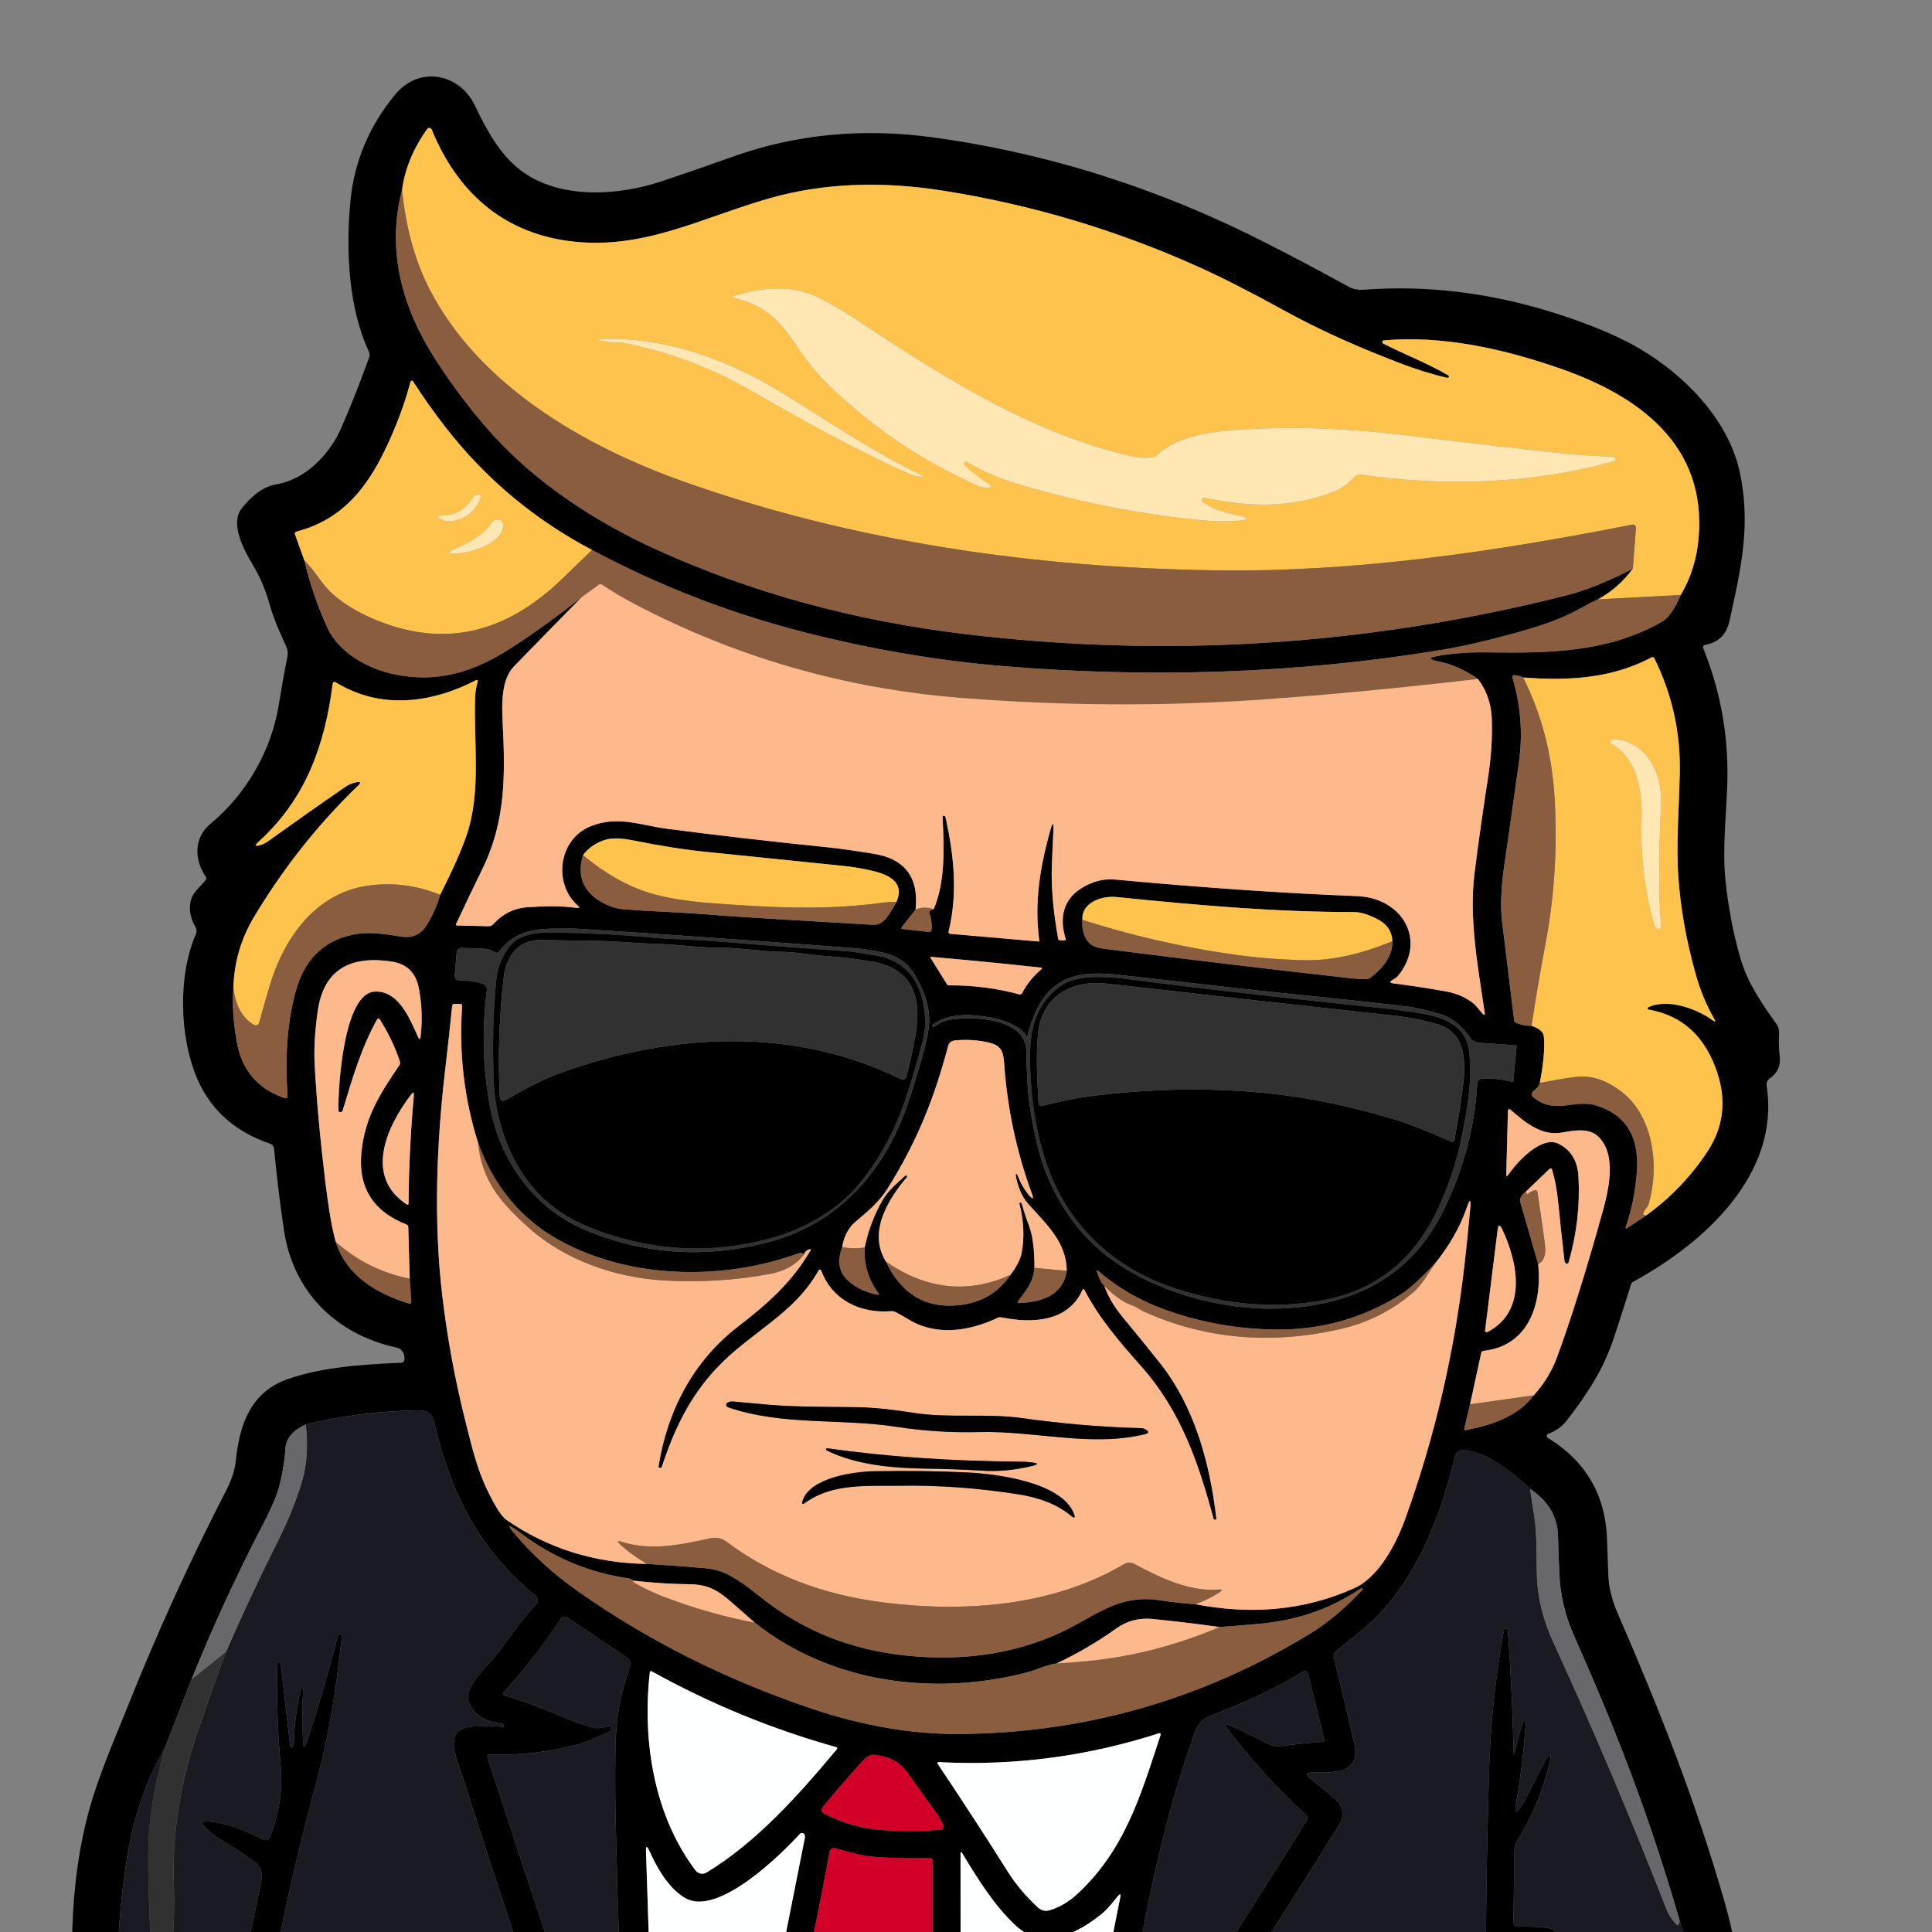 <?xml version="1.0" encoding="UTF-8"?><svg id="Layer_3" xmlns="http://www.w3.org/2000/svg" viewBox="0 0 2000 2000"><rect x="0" y="0" width="2000" height="2000" fill="#808080" stroke="none"/><path d="M1297.44,2812.16c44.35-4.42,72.88,14.41,84.96,57.82.78,2.87,3.28,5.16,5.94,6.43,2.23,1.06,3.59,3.38,3.44,5.86-.93,17.8-3.29,36.88-7.08,57.24-.35,1.93-1.98,3.36-3.93,3.48-100.62,6.91-196.28,6.5-286.99-1.23-15.76-1.31-33.49-5.57-47.05-15.44-13.23-9.62-26.49-19.2-42.79-23.38-1.39-.36-2.77-.25-4.14.33-13.92,5.73-26.9,13.31-42.79,11.34-39.34-4.97-77.84-12.68-115.51-23.13-3.03-.84-5.04-3.69-4.79-6.8l3.4-44.67c.2-2.64-.9-5.22-2.95-6.92l-7.21-6.06c-1.04-.85-1.64-1.92-1.8-3.23-.85-6.72,0-14.06,2.54-22.03.85-2.73-.15-4.18-2.99-4.34l-95.28-5.77c-1.96-.14-3.67,1.34-3.81,3.3-.03.4.01.81.12,1.2,1.28,4.8,2.92,9.68,4.91,14.62,4.63,11.38-5.57,20.8-16.17,21.62-1.77.14-2.59,1.09-2.46,2.87l3.48,53.68c.08,1.45-.57,2.33-1.97,2.66-38.52,9.09-77.25,16.19-116.21,21.29-10.85,1.43-20.92-3.48-30.05-9.58-1.31-.87-2.74-1.23-4.3-1.06-5.08.55-9.9,1.99-14.45,4.34-39.1,20.39-66.37,33.41-107.44,38.78-81.93,10.69-166.12,7.12-248.46-.57-2.54-.25-4.58-2.22-4.91-4.75-1.97-14.52-3.56-29.4-4.79-44.63-.53-6.92-2.78-14.09,4.67-17.36,1.8-.82,2.99-2.17,3.56-4.05,17.28-58.8,72.52-68.79,126.57-70.71,3.77-.14,7.44-.85,11.01-2.13,1.88-.65,2.88-2.71,2.22-4.59-.1-.27-.22-.54-.38-.78-26.16-40.25-47.38-96.31-30.96-143.52,9.5-27.31,25.02-52.7,40.21-77.92.56-.92.31-2.12-.57-2.74-39.31-28.2-78.03-56.16-116.17-83.9-16.13-11.71-32.1-24.04-47.91-36.97-23.79-19.49-42.38-41.52-31.37-74.56,4.78-14.33,10.55-29.25,17.32-44.75.86-1.95.8-4.18-.16-6.1l-28.42-57.41c-.89-1.77-2.21-3.29-3.85-4.42-23.63-16.3-41.93-36.44-46.52-65.76-4.05-26,7.66-38.61,25.1-55.89,1.09-1.06,1.5-2.35,1.23-3.85-2.4-13.08-4.41-26.1-6.02-39.06-1.92-15.56-17.48-30.26-24.08-43.81-8.23-16.95-7.21-34.97-6.51-58.02,1.39-45.89,7.4-87.73,18.02-125.54,9.79-34.85,25.63-71,39.6-105.85,30.49-76.24,64.55-150.86,102.16-223.85,4.26-8.27,8.39-19.37,9.34-28.7,3.73-37.79,15.15-71.74,53.19-85.29,36.28-12.9,79.19-15.44,117.8-17.16,2.24-.11,3.47-1.27,3.69-3.48.53-5.45-2.5-11.06-8.15-12.28-63.1-13.64-106.95-58.06-116.49-121-3.9-25.91-7.36-54.17-10.36-84.8-.27-2.62-1.65-4.37-4.14-5.24-36.09-12.42-61.09-34.57-75.01-66.46-19.53-44.63-19.94-109.33-1.72-150.52,2.17-5-1.43-8.39-3.15-12.61-3.69-9.06-4.07-17.42-1.15-25.06,2.7-7,9.75-12.16,14.33-18.18.9-1.17.93-2.37.08-3.6-12-17.65-12.41-40.33,5.08-54.83,36.16-29.93,62.73-74.6,70.55-122.84,2.92-18.1,5.92-34.83,9.01-50.2.69-3.54.25-7.21-1.27-10.48-6.55-14.13-13.02-28.58-17.24-43.69-4.18-14.99-10.05-28.72-17.61-41.19-8.72-14.37-23.67-42.17-11.3-57.9,11.41-14.5,23.33-22.81,35.75-24.94,31.12-5.24,55.85-31.69,67.77-59.25,10.35-23.99,19.85-48.08,28.5-72.27.71-1.99.63-3.94-.25-5.86-21.46-45.74-23.99-106.42-19.12-156.29,3.99-40.81,19.5-77.55,46.56-110.23,24.2-29.24,66.09-22.27,82.34,11.87,11.87,24.85,25.22,49.87,46.84,66.58,40,30.87,101.47,26.74,146.34,11.71,24.46-8.16,48.79-16.58,73.01-25.26,65.65-23.56,135.27-30.26,208.87-20.1,119.1,16.46,234.15,53.07,345.14,109.82,29.13,14.9,57.09,29.74,83.9,44.51,4.75,2.62,10.02,3.71,15.81,3.28,64.86-4.91,130.26,2.96,196.22,23.63,29.15,9.12,54.16,18.94,75.01,29.48,52.33,26.41,105.4,76.49,118.13,135.53,11.83,54.83,1.15,100.89-10.52,153.67-3.19,14.62-10.77,22.36-25.1,25.3-2.21.44-2.89,1.71-2.05,3.81,18.56,45.97,26.78,94.11,24.65,144.42-1.31,31.57-4.91,64.2-1.76,95.41,2.87,28.03,8,54.87,15.4,80.5,7.29,25.3,22.07,47.05,37.34,68.26,2.04,2.83,3.02,6.28,2.78,9.75-.49,7.83-.26,15.97.7,24.4,1.02,9.13-2.54,16.91-10.03,21.95-2.67,1.77-4.06,4.94-3.56,8.11,14.09,90.61-63.51,162.15-138.24,202.73-1.06.57-1.77,1.45-2.13,2.62-5.49,17.63-11.38,36.02-17.69,55.15-11.1,33.66-27.84,58.47-48.81,85.78-4.78,6.22-11.22,10.86-19.33,13.92-1.18.46-1.77,1.79-1.31,2.97.18.47.51.87.94,1.13,39.2,23.99,59.65,58.87,61.34,104.62.49,12.8.93,25.36,1.31,37.67.41,12.28,3.78,25.73,10.11,40.33,41.93,96.51,79.72,191.51,110.11,297.19,9.21,32.06,14.74,62.81,18.71,95.57,1.92,15.85-8.27,30.46-16.75,43.08-53.67,80.23-111.36,150.71-173.08,211.45-6.58,6.5-13.44,12.82-20.6,18.96-1.15.98-1.68,2.23-1.6,3.73,1.42,32.81,3.06,65.77,4.91,98.89.61,11.01,5.4,20.1,3.28,31.69-4.71,25.3-21.09,42.91-41.19,58.64-59.58,46.47-136.39,70.39-206.12,96.27-1.42.52-2.09,1.54-2.01,3.07,1.15,23.01,1.2,48.18.16,75.51-.74,19.82-2.43,34.79-5.08,44.92-6.31,24.12-28.7,45.78-49.01,60.31-2.1,1.5-1.87,2.13.7,1.88ZM416.15,196.74c-16.34,62.98.33,122.06,34.64,175.37,18.07,28.09,37.49,53.69,58.27,76.82,46.6,51.84,108.47,91.88,171.32,120.38,97.7,44.25,203.7,73.25,317.99,87.01,209.95,25.25,417.57,11.94,622.88-39.92,19.95-5.02,42.98-14.28,69.08-27.76-9.85,13.4-21.91,24.02-36.16,31.86-7.34,3.44-15.29,7.55-23.83,12.32-13.73,7.67-36.78,15.83-69.16,24.49-22.89,6.1-45.78,11.63-69.12,15.48-150.15,24.85-303.45,29.28-454.26,16.71-67.62-5.65-136.2-17.36-205.76-35.13-76.57-19.57-149.6-47.91-219.1-85-59.7-31.47-110.19-73.72-151.46-126.73-12.42-15.94-23.71-31.88-33.86-47.83-.43-.7-1.35-.89-2.05-.44-.32.21-.55.53-.66.89-4.86,18.81-11.94,38.67-21.25,59.58-20.35,45.82-46.27,82.34-96.63,95.45-1.64.44-2.17,1.46-1.6,3.07l9.62,26.78c5.79,24.4,13.76,47.69,23.91,69.85,11.92,25.96,42.42,42.54,69.28,48.07,46.06,9.54,83.82-3.19,121.45-27.6,22.27-14.41,46.27-31.69,71.98-51.84-23.78,24.13-47.05,47.93-69.81,71.41-12.82,13.23-12.49,38.28-11.59,56.51,2.74,54.87,3.6,103.02-21.17,153.51-9.17,18.73-18.21,37.63-27.11,56.71-.2.48.02,1.03.5,1.24.1.04.21.07.32.07l32.88.74c1.97.03,3.6-.68,4.91-2.13,9.77-10.73,21.57-16.57,35.38-17.53,17.28-1.23,34.15-1.56,50.98.66,3,.38,3.37-.42,1.11-2.42-25.47-22.4-20.35-68.3,13.18-82.02,28.05-11.42,52.53-.9,78.86,2.5,53.26,6.93,107.68,13.23,163.25,18.88,14.58,1.47,31.77,3.86,51.59,7.17,32.02,5.32,46.3,24.55,42.83,57.69l-14.33,18.3c-.82,1.06-.56,1.67.78,1.8l26.62,2.95c2.29.25,3.49-.78,3.6-3.07.27-5.62-.52-10.97-2.37-16.05-.49-1.34-.1-2.31,1.19-2.91l3.28-1.51c12.41-28.95,10.61-64.57,9.21-95.45-.05-.93.38-1.34,1.31-1.23.93.14,1.5.66,1.72,1.56,8.6,38.94,12.94,78.41,3.15,118.42-.25.96.34,1.95,1.33,2.2.09.02.18.04.27.05l91.76,7.98c.32.02.59-.21.61-.53,0-.03,0-.06,0-.09-5.57-40,.98-77.23,11.14-113.83,2.76-9.94,3.88-9.76,3.36.53-.57,11.16-1.09,22.93-1.56,35.3-.82,21.43,1.34,46.58,6.47,75.46.22,1.23.96,1.87,2.21,1.92l4.01.12c1.45.03,1.95-.64,1.51-2.01-6.39-20.8-2.87-40.09,16.5-52.12,11.3-7.04,22.96-10,34.97-8.89,92.7,8.57,175.71,14.26,249.04,17.07,7.56.27,14.1,1.31,19.61,3.11,35.95,11.59,48.64,48.52,24.85,78.54-1.23,1.56-2.68,2.85-4.34,3.89l-2.42,1.47c-2.92,1.8-2.69,2.92.7,3.36,18.62,2.32,37.11,5.15,55.48,8.48,10.48,1.91,19.63,5.9,27.43,11.96,3.77,2.91,6.47,7.49,9.87,10.93,1.88,1.94,2.62,1.57,2.21-1.11-7.12-47.7-16.38-97.45-10.52-144.38,3.82-30.55,8.41-63.04,13.76-97.49,3.55-22.9,4.89-44.04,4.01-63.43-.66-14.9-5.39-28.25-14.21-40.05-13.73-9.47-27.38-15.52-40.95-18.14-10.62-2.05-10.61-3.99.04-5.81,15.29-2.65,31.98-3.85,50.08-3.6,64.9.9,124.52.29,180.9-31.45,6.91-3.88,13.51-13.2,19.82-27.97,10.45-17.55,16.62-37.14,18.51-58.76,8.43-96.88-62.24-147.33-142.94-175.54-60.56-21.17-123.82-34.6-182.95-29.19-.93.06-1.63.85-1.57,1.78.04.61.4,1.15.96,1.42,21.66,11.18,46.31,20.51,67.77,33.21.16.11.26.25.29.41.08.41.01.76-.2,1.06-.41.71-1.01.97-1.8.78-15.23-3.47-31.64-8.57-49.22-15.31-42.83-16.46-81.65-33.41-121.9-55.65-32.68-18.04-61.32-32.62-85.95-43.73-84.38-38.05-172.38-64.35-264.02-78.9-65-10.32-124.67-7.83-179.02,7.45-71.62,20.15-133.28,55.32-210.71,44.35-68.14-9.62-114.32-51.67-140.28-115.26-.54-1.35-2.07-1.99-3.43-1.43-.46.19-.86.5-1.15.9-14.41,20.15-23.12,41.23-26.12,63.26ZM1576.73,701.33c-2.27-1.17-5.31-1.99-9.13-2.46-.99-.14-1.9.55-2.03,1.53-.04.27-.01.54.07.8,8.57,28.94,10.86,57.87,6.88,86.81-5,36.2-10,71.52-15.03,105.97-3.58,24.43-4.45,44.18-2.62,59.25,4.18,34.31,8.35,68.61,12.53,102.9.19,1.39.93,2.32,2.21,2.78,5.68,2.1,10.96,3.11,15.85,3.03,8.05,2.65,12.3,6.32,12.73,11.01,1.09,11.52-.29,27.54-4.14,48.07-.93,3.03-3.13,5.83-6.59,8.39-1.81,1.35-2.18,3.92-.83,5.73.19.26.42.49.66.7,22.48,18.55,42.13,1.47,65.19,8.56,30.66,9.42,44.65,32.37,41.97,68.87-1.47,19.95-5.24,38.72-11.3,56.3-.76,2.24-.16,2.7,1.8,1.39l19.2-12.78c25.3-18.29,46.47-40.4,63.51-66.33,16.41-25,19.74-52.19,9.99-81.57-12.39-37.34-36.07-59.07-71.04-65.19-.68-.14-1.14-.8-1.02-1.47.07-.38.31-.7.65-.86,19.9-9.7,50.32,1.47,66.5,13.31,2.98,2.18,3.55,1.67,1.72-1.56-8.08-14.03-14.48-29.51-19.2-46.43-9.75-34.91-15.71-68.64-17.89-101.18-2.29-33.41.82-71.41,1.56-107.16.82-41.63-7.97-81.06-26.37-118.29-.63-1.28-1.58-1.58-2.87-.9-41.52,21.91-86.36,24.4-132.95,20.76ZM241.59,1022.51c-1.34,15.81-.2,34.27,3.4,55.4,5.1,29.84,21.8,49.49,50.08,58.96,1.05.34,2.19-.24,2.53-1.29.08-.24.11-.5.09-.76-2.42-36.89-1.27-72.72,8.35-108.34,8.63-31.94,27.54-51.39,56.75-58.35,18.18-4.34,35.3-1.19,53.39,1.52,10.97,1.61,19.41-2.27,25.3-11.63,6.44-10.24,11.15-20.81,14.13-31.73,13.18-25.88,22.44-46.8,27.76-62.77,15.07-45.12,6.67-96.14,8.56-142.78.22-5.16,1.12-10.36,2.7-15.6.15-.55-.18-1.11-.72-1.25-.24-.06-.49-.04-.71.07-46.39,24.08-99.09,30.91-145.36,2.58-2.02-1.23-3.18-.67-3.48,1.68-8.27,64.25-28.25,118.95-76.2,162.72-5,4.56-4.27,5.77,2.17,3.64,2.43-.79,4.72-1.97,6.88-3.52,27.79-19.95,54.64-38.84,80.54-56.67,3.38-2.35,7.21-3.9,11.46-4.67,4.15-.74,4.71.37,1.68,3.32-41.71,40.29-77.7,85.73-107.98,136.31-13.4,22.38-20.51,46.77-21.33,73.17ZM603.44,885.26c-6.66,23.15,1.23,40.11,23.67,50.9,6.33,3.03,12.88,4.79,19.65,5.28,27.64,2.05,55.32,2.83,81.61,4.91,58.27,4.59,116.86,7.37,175.29,11.01,5.92.35,11.08-2.68,15.48-9.09,4.2-6.17,7.15-11.07,8.84-14.7,6.96-15.51-.61-26.03-22.73-31.57-10.43-2.59-20.99-4.45-31.69-5.57-47.09-4.83-95.39-9.77-144.91-14.82-20.58-2.07-44.95-5.94-73.09-11.59-11.96-2.4-21.22-2.73-27.8-.98-9.83,2.65-17.93,8.05-24.32,16.21ZM1120.51,952.25c-.63,7.32.63,13.84,3.77,19.57,5.32,9.79,15.93,9.95,25.76,11.22,82.14,10.48,165.62,20.45,250.43,29.89,4.56.49,9.28.72,14.17.7,1.34,0,2.55-.41,3.64-1.23,11.67-8.52,23.95-22.56,23.05-38.04-.27-10.35-5.69-18.11-16.26-23.3-9.28-4.59-16.91-6.88-22.89-6.88-79.72-.04-154.45-6.22-246.66-15.6-14.74-1.47-36.16,5.61-35.01,23.67ZM512.86,985.91c-9.01-5.77-23.22-3.81-33.74-4.63-3.93-.33-6.07,1.47-6.43,5.4l-1.92,22.4c-.33,3.85,1.43,5.77,5.28,5.77,8.33,0,16.26,1.17,23.79,3.52,2.74.83,4.48,3.53,4.14,6.39-5.16,41.11-4.09,81.31,3.19,120.59,10.24,55.24,44.8,104.86,97.13,127.22,60.66,25.88,123.67,30.49,189.05,13.84,75.71-19.29,123.82-75.26,147.53-147.33,11.68-35.6,18.49-60.31,20.43-74.15,2.48-17.83-2.63-36.92-15.35-57.28-10.85-17.44-27.07-21.25-45.86-24.24-5.81-.93-11.64-1.61-17.48-2.05-107.63-8.08-202.29-14.7-283.96-19.86-4.37-.27-13.23-.31-26.57-.12-23.99.29-41.23,5.08-55.52,23.87-.86,1.14-2.46,1.43-3.69.66ZM980.47,1019.11c.35.57.87.86,1.56.86,25.09-.08,49.37,3.02,72.84,9.29,1.53.41,2.66-.1,3.4-1.51,4.83-9.23,11.41-17.36,19.74-24.4,1.15-.96.98-1.51-.49-1.68-37.51-4.12-75.51-7.83-114-11.14-.25-.02-.46.17-.48.42,0,.1.02.2.07.28.25.41,6.03,9.7,17.36,27.88ZM347.56,1285.55c10.93,35.17,42.58,53.44,75.3,63.75,2.07.66,3.04-.11,2.91-2.29l-1.64-23.3-1.51-53.68c-.03-1.12-.56-1.88-1.6-2.29-35.05-13.73-50.66-38.89-46.84-75.46,3.85-36.85,19.7-60.48,39.14-89.51.85-1.26,1.04-2.59.57-4.01-4.78-14.58-11.71-29.11-20.8-43.61-.45-.73-1.42-.95-2.16-.48-.22.14-.41.33-.54.56-16.46,29.52-25.76,61.38-35.54,94.05-.44,1.45-1.41,2.12-2.91,2.01-.89-.06-1.58-.79-1.6-1.68-.53-22.03,5-121.04,37.22-123.09,24.85-1.6,36.61,27.76,45.12,46.8,1.42,3.22,2.33,3.08,2.74-.41,1.88-16.19,1.34-32.51-1.64-48.97-2.98-16.57-12.28-26.06-27.93-28.46-45.51-7.02-71.17,10.11-76.98,51.39-2.95,20.94-4,39.28-3.15,55.03,1.99,36.88,5.68,77.43,11.06,121.65,3.49,28.55,7.08,49.22,10.77,61.99ZM1062.85,1074.39c-1.56-10.77-26.08-19.29-36.85-21.05-19.74-3.28-44.14-5.36-60.76,7.86-.38.3-.41.64-.08,1.02l.9,1.02c.05.05.11.05.16,0,5.68-3.99,11.33-6.51,16.95-7.58,22.15-4.14,78.7-2.09,79.23,31.77.22,12.42.7,24.6,1.43,36.52,1.01,16.38,4.26,36.43,9.75,60.15,11.59,50.16,41.23,95.41,81.52,122.76,67.77,45.98,169.19,62.65,246.78,32.88,41.3-15.83,72.28-45.1,92.95-87.79,20.28-41.87,31.79-85.41,34.52-130.62.15-2.64,2.29-4.73,4.95-4.83,10.21-.38,20.58.75,31.12,3.4.74.19,1.15-.11,1.23-.9,1.09-11.93,2.18-23.86,3.28-35.79.05-.68-.26-1.05-.94-1.11-13.24-.9-25.59-1.75-37.06-2.54-4.26-.29-7.7-1.92-10.2-5.53-8.98-12.86-19.3-20.94-30.96-24.24-10.93-3.11-22.4-6.31-33.66-7.7-58.55-7.33-118.25-12.53-177.22-19.2-40.37-4.56-80.15-9.05-119.32-13.47-27.31-3.07-53.97-3.52-73.38,15.64-10.67,10.56-18.69,27-24.04,49.3-.14.6-.25.6-.33,0ZM669.73,1618.98c18.67,1.15,37.98,2.55,57.94,4.22,9.99.82,18.22,2.87,24.69,6.14,9.99,5.08,20.72,12.31,32.18,21.7,43.79,35.87,95,56.82,153.63,62.85,58.17,5.98,110.84-1.72,158.01-23.09,36.28-16.42,60.36-40.95,104.37-34.23,12.91,1.97,25.26,3.34,37.06,4.14,56.92,10.93,111.7,6.92,164.24-16.58,25.71-11.51,43.65-46.35,52.82-71.74,30.52-84.57,50.98-172.32,61.38-263.24,2.21-19.44,4.18-38.76,5.9-57.98.93-10.29-.29-10.55-3.64-.78-6.85,19.87-17.88,39.19-33.08,57.94-15.37,16-26.7,26.31-33.99,30.96-40.13,25.47-84.1,37.82-131.93,37.06-40.51-.63-79.35-7.89-116.53-21.78-24.35-9.12-46.39-22.11-66.13-38.98-1.12-.96-1.47-.72-1.06.7,2.07,7.1,4.59,12.05,7.53,14.86,4.07,11.11,10.4,21.87,19,32.27,12.97,15.64,25.58,31.15,37.83,46.52,36.97,46.23,52.53,104.9,59.25,162.19.05.33-.08.56-.41.7l-1.06.41c-.5.2-1.08-.05-1.28-.55-.01-.03-.02-.07-.03-.1-16.13-59.21-33.86-111.74-75.51-158.67-21.82-24.57-42.63-48.52-58.23-78.41-.76-1.5-1.5-1.47-2.21.08-14.9,32.96-51.76,34.68-83.82,28.17-1.34-.27-2.62-.12-3.85.45-29.56,14-64,19.29-92.99,1.27-4.18-2.57-8.42-4.95-12.73-7.17-1.5-.76-3.1-1.08-4.79-.94-32.27,2.54-61.17-12.04-72.19-42.17-.28-.74-1.11-1.11-1.85-.83-.31.12-.56.34-.73.62-25.18,45.29-70.55,64.29-104.9,100.56-28.7,30.34-44.63,63.96-57.65,103.35-.19.54-.75.85-1.31.74l-1.15-.29c-.63-.14-.9-.52-.82-1.15,9.09-58.02,36.11-109.16,81.89-144.58,29.89-23.13,55.36-44.88,75.3-78.9.82-1.39.45-1.87-1.11-1.43-2.7.79-4.44,2.44-5.2,4.95-1.72-1.31-3.88-1.5-6.47-.57-78.17,28.21-173.69,26.62-246.91-13.64-39.36-21.62-67.44-55.21-84.23-100.77-14.47-46.02-19.98-93.17-16.54-141.43.14-1.69-.64-2.55-2.33-2.58l-5.28-.04c-1.69-.03-2.62.81-2.78,2.5-2.07,20.72-4.45,42.49-7.12,65.31-8.97,76.53-12.16,157.19-3.07,234.17,5.21,43.98,13.24,87.48,24.08,130.5,6.1,24.12,11.51,47.95,22.36,70.51,8.35,17.36,15.04,27.78,20.06,31.24,42.78,29.54,91.24,44.73,145.4,45.57ZM871.88,1291c-5.1,13.49-3.71,24.45,4.18,32.88,7.59,8.08,18.48,13.57,32.68,16.46,1.36.27,1.64-.15.82-1.27-10.65-14.5-15.45-30.4-14.41-47.7,3.55-17.36,9.66-33.59,18.34-48.69,6.02-10.48,15.35-18.02,24.36-26.21.03-.05.07-.05.12,0l.74.7c.44.43.46,1.14.04,1.6-10.37,11.96-18.13,23.93-23.26,35.91-8.19,19.08-7.66,36.2,1.6,51.35,16.35,34.37,42.24,49.31,77.68,44.84,21.89-2.73,38.98-13.1,51.27-31.12,6.5-8.82,10.33-16.24,11.51-22.27,3.11-16,2.33-33.33-2.33-52-.03-.11.01-.18.12-.2l1.02-.29c.66-.16,1.08.08,1.27.74,2.18,7.83,4.72,15.56,7.62,23.18,3.79,9.96,5.68,24.5,5.65,43.61-1.76,16.34-8.52,22.52-16.58,33.99-1.17,1.72-.72,2.53,1.35,2.42,22.44-1.23,44.59-7.53,48.64-33.29-.45-29.97-20.68-47.74-39.27-68.63-3.82-4.31-6.73-8.87-8.72-13.68-2.37-5.73-4.04-11.48-5-17.24-.03-.16.04-.27.2-.33l1.02-.37c.22-.05.37.03.45.25,2.95,8.22,6.96,15.34,12.04,21.37,4.31,5.1,5.32,4.53,3.03-1.72-15.48-42.2-24.94-86.1-28.38-131.68-.94-12.32-1.31-20.68-15.07-24.08-11.14-2.78-23.07-3.62-35.79-2.5-3.99.35-6.44,2.32-7.37,5.9-14.09,53.11-31.73,98.27-62.77,147.65-8.97,14.25-20.72,23.63-33.13,34.27-7.42,6.36-11.98,15.08-13.68,26.16ZM421.26,1246.94c.52.32,1.2.15,1.52-.37.1-.16.15-.34.16-.53.27-37.4,2.09-74.63,5.45-111.7.35-3.77-.61-4.15-2.91-1.15-24.49,32.06-49.26,84.35-4.22,113.75ZM1580.3,1232.81c-2.76,2.02-4.85,4.44-6.26,7.25-.63,1.28-.75,2.59-.37,3.93l18.67,64.45c4.22,41.27-9.87,84.76-56.47,89.96-1.39.16-2.24.93-2.54,2.29l-11.55,53.03-6.02,25.43c-.15.59.22,1.19.81,1.34.15.04.31.04.46.01,25.8-4.87,53.84-13.64,70.71-36.03,10.73-12.01,18.7-25.06,23.91-39.14,14.36-38.82,30.07-88.87,47.13-150.15,6.47-23.13,15.03-59.37-3.89-78.21-10.2-10.11-26.08-6.51-38.49-4.5-21.25,3.44-37.38-10.48-52.17-23.18-2.1-1.8-3.19-1.31-3.28,1.47l-1.68,64.29c-.08,2.95.7,3.21,2.33.78,8.68-12.82,34.15-40.74,51.96-31.77,12.72,6.44,19.53,17.76,20.43,33.94,1.66,29.54-1.72,59.1-10.15,88.69-.41,1.42-1.3,1.84-2.66,1.27-.88-.35-1.5-1.17-1.6-2.13-2.48-21.67-4.74-42.58-6.76-62.73-1.12-11.27-3.18-22.1-6.18-32.47-.23-.81-1.06-1.28-1.87-1.05-.25.07-.49.21-.67.4l-23.83,22.85ZM1550.36,1272.94l-12.98,104.25c-.13.92.5,1.77,1.42,1.9.36.05.72-.01,1.04-.18,41.44-21.7,31.69-71.86,15.07-106.71-2.35-4.91-3.86-4.67-4.54.74ZM316.52,1474.56c-13.24,6.14-20.24,14.32-21.01,24.53-1.15,15.4-3.54,29.45-7.17,42.17-2.48,8.65-8.19,21.57-17.12,38.74-26.83,51.65-51.17,104.52-73.01,158.63l-27.52,70.59c-19.41,33.82-32.44,71.53-39.1,113.14-4.01,25.2-6.67,48.15-7.98,68.87-.82,13.51-3.19,30.3,2.87,41.72,5.05,9.44,11.29,19.46,18.71,30.05,2.59,3.7,4.36,7.88,5.2,12.28l6.96,36.16c.28,1.44,1.52,2.49,2.99,2.54l47.29,1.47,8.27.98,14.99,2.05c3.39.46,5.39-.97,6.02-4.3,10.15-53.64,20.98-107.39,32.47-161.25,2.13-9.99,3.52-18.26-5.65-25.22-11.85-8.98-24.54-17.29-38.08-24.94-5-2.87-9.7-7.62-13.8-11.83-3.93-4.01-3.08-5.84,2.54-5.49,20.88,1.39,40.05,10.03,58.59,18.92,2.39,1.14,5.25.12,6.38-2.27.06-.13.12-.26.17-.39,9.7-26.12,13.27-47.83,10.81-76.2-3.06-34.91-4.14-69.34-3.23-103.27,0-.46.25-.7.74-.7l1.15-.04c.86-.03,1.59.62,1.68,1.47l9.7,84.43c.27,2.43,1.15,2.66,2.62.7.79-1.09,1.2-2.29,1.23-3.6.33-19.63,2.89-38.61,7.7-56.96.03-.19.15-.27.37-.25l1.06.12c.35.05.52.26.49.61-.96,17.39-1.02,35.45-.2,54.17.33,7.75,1.71,7.94,4.14.57,11.44-34.5,22.18-71.27,32.22-110.31.13-.44.53-.74.98-.74h1.19c.95.02,1.71.8,1.69,1.75,0,.06,0,.12-.01.18-5.9,57-14.07,105.06-24.53,144.17-14.9,55.66-26.63,103.94-35.17,144.83-14.96,71.38-29.56,142.85-43.81,214.4-.08.33-2.29,9.88-6.63,28.66-2.78,12.01-4.44,23.49-4.95,34.44-7.21,26.25-11.96,54.09-20.88,77.47-6.55,17.12-14.37,34.46-23.46,52.04-.9,1.72-.55,3.82.86,5.16,9.25,8.84,18.96,17.18,29.11,25.02,36.01,27.73,73.24,56.18,111.7,85.33l117.88,93.93c2.56,2.06,6.3,1.63,8.37-.94.16-.2.3-.4.43-.62,56.1-92.27,111.84-182.79,167.23-271.56,3.38-5.4,5.92-11.16,7.62-17.28.38-1.31.27-2.58-.33-3.81-8.43-17.66-15.75-35.58-21.95-53.76-47.28-138.64-94.83-282.16-142.66-430.55-4.75-14.66-5.94-31.24,14.66-33.08,10.1-.93,21.22-.89,33.37.12.33.03.52-.12.57-.45l.25-1.27c.12-.53-.24-1.06-.79-1.18-.02,0-.05,0-.07-.01-15.72-2.21-30.71-7.62-35.87-23.99-4.3-13.72,17.98-34.15,26.21-44.06,13.64-16.46,26.86-37.96,43.28-54.99,3.49-3.63,3.3-7.06-.57-10.28-58.51-48.15-87.26-106.17-104.54-179.92-3.07-13.1-14.25-11.67-24.57-11.34-37.53,1.2-73.57,6.01-108.1,14.41ZM1569.77,2257.25l1.43,29.73c.04.54.52.95,1.06.9.24-.02.46-.12.62-.29,62.57-61.47,117.65-129.1,165.26-202.89,12.24-19,21.7-29.24,8.39-48.4.14-16.82-2.57-33.25-8.11-49.3-32.27-111.13-65.96-196.79-108.71-293.01-9.42-21.21-14.58-42.83-15.48-64.86-.55-12.5-1.02-25.73-1.43-39.68-.57-19.74-10.21-35.79-28.91-48.15-11.3-11.25-24.66-21.48-40.09-30.71-7.32-4.37-15.97-7.4-25.96-9.09-6.52-1.12-10.51,1.41-11.96,7.58-13.39,56.55-34.97,112.6-72.76,156.01-14.62,16.75-32.39,29.81-49.75,43.77-2.17,1.75-3.13,4.61-2.46,7.33,7.07,28.8,14.03,58.13,20.88,87.99,7.78,33.82-22.81,30.46-43.77,30.71-6.01.08-6.67,2.01-2.01,5.77,7.98,6.47,16.05,13.31,24.2,19.9,10.59,8.54,12.38,18.44,5.36,29.69-33.38,53.56-66.78,106.19-100.2,157.89-5.92,9.14-11.85,19.41-17.77,30.79-36.55,70.46-73.7,140.05-111.46,208.79-1.26,2.29-.87,4.3,1.15,6.02,11.3,9.58,17.87,20.47,19.7,32.68,4.59,30.63-27.52,36.93-47.7,23.05-1.72-1.2-2.2-.82-1.43,1.15,1.99,5.16,4.44,10.18,7.33,15.07,16.38,27.68,33.41,57.65,51.1,89.92,28.05,51.18,47.66,100.61,68.01,153.75.85,2.22,3.33,3.33,5.55,2.49.09-.03.18-.07.27-.11,18.4-8.57,37.3-16.47,56.71-23.71,30.01-11.14,57.33-23.42,86.4-34.8,47.25-18.51,94.71-39.92,134.02-72.23,7.59-6.25,11.23-12.26,10.93-18.02-.68-13.21-1.31-26.14-1.88-38.78-8.72-192.82-10.93-393.33-4.79-592.41,1.56-50.12,6.88-97.17,15.35-144.5.15-.96,1.05-1.62,2.01-1.47.46.07.87.32,1.14.69.6.79.94,1.71,1.02,2.74,3.03,42.91,4.97,83.89,5.81,122.92.11,4.83.7,4.89,1.76.16,2.05-9.25,4.68-19.01,7.9-29.28.27-.96.87-1.42,1.8-1.39.72.02,1.29.61,1.27,1.31,0,.03,0,.06,0,.08-2.27,30.71-5.64,58.73-10.11,84.06-1.86,10.43.01,11.15,5.61,2.17,9.17-14.82,15.6-30.51,24.04-45.12,5.84-10.07,7.42-9.44,4.75,1.88-6.61,28.06-17.78,54.7-33.54,79.93-1.63,2.62-2.53,5.65-2.58,8.76l-1.02,74.6c-.02,2.83,2.25,5.14,5.08,5.16h0c7.78.04,30.42-.74,36.44,3.6,1.64,1.2,2.01,3.5.83,5.13-.35.49-.82.88-1.36,1.14-10.32,4.91-20.09,9.75-29.32,14.49-6.52,3.33-10.09,8.82-10.69,16.46-2.21,27.07-.04,55.44,0,82.55.11,45.7.79,92.16,2.05,139.38ZM1262.31,1684.29c-24.32-3.41-47.44-6.2-69.36-8.35-13.89-1.36-26.45,1.98-37.67,10.03-19.08,13.68-39.54,25.66-61.38,35.95-10.56,1.51-21.7,7-30.46,9.29-96.63,25.02-203.26,11.22-282.24-51.51-8.03-7.15-16.05-14.22-24.08-21.21-14.86-12.98-24.98-18.34-43.81-18.51-17.12-.14-36.14-1.34-57.08-3.6-1.94-1.39-3.75-2.21-5.45-2.46-40.54-5.81-77.33-21.09-110.39-45.82-2.29-1.72-4.63-3.4-7-5.04-7.02-4.86-7.81-4-2.37,2.58,18.51,22.52,41.08,43.17,67.73,61.95,71.57,50.36,151.46,90.55,239.66,120.55,53.75,18.29,105.37,27.24,154.86,26.86,129.61-.93,250.39-35.41,362.34-103.43,18.34-11.16,36.59-26.42,54.75-45.78.3-.33.36-.68.16-1.06-.05-.14-.15-.25-.29-.33-.52-.33-1.05-.31-1.6.04-34.52,22.97-68.01,33.41-108.71,36.85-13.05,1.12-25.58,2.12-37.59,2.99ZM632.83,1789.77c-.27,1.64-1.19,2.77-2.74,3.4-10.97,4.3-20.92,9.83-32.59,12.9-29.37,7.7-59.75,11.11-91.15,10.24-1.06-.03-1.95.8-1.98,1.86,0,.23.03.46.1.68,47.55,145.52,95.43,290.28,143.64,434.28,1.67,4.97,2.28,4.85,1.84-.37-2.25-27.11-1.51-55.32-2.78-82.51-4.45-95.62-7.74-191.38-9.87-287.28-.52-23.39-.59-47.88-.2-73.46.49-30.05,5.16-57.37,15.11-84.47,1.23-3.29.04-6.99-2.87-8.93l-61.87-41.68c-2.22-1.52-5.25-.95-6.77,1.27,0,.01-.02.02-.02.04-18.62,27.95-38.46,53.38-59.54,76.28-.65.72-.6,1.83.12,2.49.19.17.42.3.66.38,18.4,5.54,37.83,12.68,58.31,21.41,10.24,4.4,20.72,8.29,31.45,11.67,7.25,2.33,12.82.12,19.78-1.23.75-.15,1.49.35,1.63,1.1.03.16.03.33,0,.49l-.25,1.43ZM866.43,1810.61c.42-.53.35-1.3-.16-1.71-.12-.1-.26-.17-.41-.21-66.55-18.56-130.17-44.67-190.85-78.33-1.39-.79-2.18-.38-2.37,1.23-7.98,72.11,4.91,148.51,47.38,204.65,2.71,3.54,7.63,4.47,11.42,2.17,51.88-31.49,95.36-80.26,135-127.79ZM1271.48,1785.59c12.37,5.16,25.37,11.36,39.02,18.59,5.76,3.03,11.34,4.15,16.75,3.36,13.62-1.99,27.75-3.44,42.38-4.34.86-.07,1.49-.82,1.42-1.68,0-.07-.02-.14-.03-.2l-16.83-68.46c-.5-2.04-2.57-3.29-4.64-2.78-.4.1-.79.26-1.14.48-29.85,18.96-62.57,32.96-95.49,45.61-8.11,3.07-13.18,9.09-16.05,17.12-21.95,62.03-38.12,124.44-51.63,194.21-18.86,97.26-38.15,192.31-57.86,285.15-2.84,13.38-1.5,13.8,4.01,1.27,5.4-12.31,11.56-24.83,18.47-37.55,32.92-60.6,63.07-117.38,90.45-170.34,8.22-15.91,15.78-29.19,22.68-39.84,30.49-47.14,60.42-94.35,89.8-141.63,1.16-1.91.82-4.36-.82-5.86-30.19-27.43-57.65-57.67-82.38-90.7-2.29-3.08-1.66-3.89,1.88-2.42ZM976.42,1824.37c-1.45-.08-2.89-.2-4.34-.37-.74-.1-1.42.41-1.52,1.15-.05.33.03.66.21.94,26.23,39.17,50.3,76.17,72.19,111.01,8.31,13.31,19.41,26.41,31.08,37.14,3.71,3.41,7.66,4.56,11.83,3.44,9.95-2.62,20.84-9.21,28.33-16.09,50.12-45.78,66.62-102.9,87.3-165.79.22-.64-.13-1.34-.77-1.56-.25-.09-.53-.09-.78,0-72.94,23.56-147.45,33.6-223.53,30.14ZM851.65,1870.76c-1.51,1.81-1.25,4.5.58,6.02.23.19.47.35.73.49,19.57,10.24,40.55,16.04,62.93,17.4,17.36,1.06,38.53,1.31,57.78-.61,1.78-.16,3.09-1.73,2.93-3.51-.03-.28-.09-.56-.19-.83-1.64-4.48-3.88-8.64-6.72-12.49-9.99-13.54-19.89-27.34-29.69-41.4-8.64-12.45-19.65-17.44-34.56-19.2-6.43-.78-10.89,4.59-14.7,8.8-14,15.53-27.04,30.64-39.1,45.33ZM667.11,2324.57c-22.85,36.39-45.45,72.56-67.81,108.51-10.97,17.61-20.56,36.28-32.96,53.15-.83,1.1-.61,2.67.49,3.5.17.12.35.23.54.31,46.49,19.46,93.34,36.78,140.57,51.96,2.7.85,4.24-.12,4.63-2.91,12.61-88.09,27.41-173.05,44.39-254.89,26.29-126.73,50.69-253.91,76.08-380.84.74-3.77-.29-5.71-3.07-5.81-.71,0-1.38.3-1.84.82-19.98,21.95-84.92,85.7-118.46,66.7-17.16-9.7-29.48-31.2-37.43-48.97-2.51-5.62-3.67-5.36-3.48.78,3.58,112.6,7.59,222.05,12.04,328.35.76,18.18-.56,36.2-3.97,54.05-1.8,9.42-5.04,17.85-9.7,25.3ZM822.46,2101.29c-2.81,14.47-5.86,29.8-9.13,45.98-15.86,78.43-31.47,156.37-46.84,233.85-11.92,60.11-21.33,121.32-31.57,180.94-.78,4.5.43,9.11,3.32,12.65l112.28,139.05c.94,1.16,2.64,1.34,3.8.4.04-.04.09-.07.13-.11,6.28-5.65,12.04-11.74,17.28-18.26,28.85-35.9,58.51-73.32,88.98-112.28,3.93-5,6.01-10.32,6.22-15.97,1.72-47.33-1.02-95.32-1.15-144.38-.38-168.92-.55-334.83-.49-497.75,0-.99-.81-1.8-1.8-1.8-.01,0-.03,0-.04,0-17.85.3-36.02-.05-54.5-1.06-15.27-.86-29.93-5.04-44.39-9.29-2.33-.72-4.81.59-5.53,2.93-.05.17-.09.34-.12.51-6.09,32.57-12.75,66.59-19.98,102.08-5.71,27.9-11.19,55.4-16.46,82.51ZM996.03,1918.42c-1.12-1.83-1.68-1.68-1.68.45.05,204.62.2,405.22.45,601.79,0,14.44.44,28.58,1.31,42.42.08,1.37.81,1.99,2.17,1.88,20.45-1.8,40.06-3.69,58.84-5.65,44.25-4.67,88.16-13.35,131.73-26.04,1.47-.44,1.87-1.34,1.19-2.7-27.13-54.1-55.47-106.13-85-156.09-5.9-9.99-11.67-22.4-12.08-34.19-1.06-27.88,1.6-56.34,7.49-84.64,19.68-94.2,39.42-191.33,59.21-291.38.76-3.82-.1-4.23-2.58-1.23-5.04,6.06-9.95,12.69-16.05,17.77-24.16,19.9-60.68,39.23-89.14,12.94-22.48-20.8-39.51-48.36-55.85-75.34ZM159.94,2149.89c-4.72,13.73-12.56,24.08-23.5,31.04-2.95,1.88-4.65,3.74-5.12,5.57-2.46,9.79,8.15,23.01,15.68,28.17,25.92,17.65,35.54,45.29,47.29,73.34,1.15,2.76,2.22,2.73,3.23-.08,3.93-11.06,7.14-22.33,9.62-33.82,6.88-32.02,13.55-64.9,20.02-98.64,1.17-3.28,1.06-5.96-.33-8.07-.79-1.17-1.88-1.86-3.28-2.05-24.16-3.17-45.37-1.65-63.63,4.54ZM548.77,2665.41c9.25-.2,16.26,4.79,24.53,8.15,37.32,15.12,72.28,31.39,104.9,48.81,15.27,8.15,31.73,15.72,48.81,18.3,32.65,4.89,67.97,5.08,105.97.57,1.35-.14,2.33-1.35,2.18-2.7-.05-.5-.26-.97-.59-1.35-47.33-56.12-89.67-108.86-127.02-158.22-3.55-4.7-8.26-8.03-14.13-9.99-47.33-15.76-93.52-30.79-139.87-51.88-2.68-1.23-5.86-.24-7.37,2.29-19.63,32.62-41,67.52-64.12,104.7-11.01,17.69-21.91,17.2-37.43,5.16-17.36-13.49-34.97-27.71-52.82-42.67-1.54-1.3-3.85-1.08-5.16.48-.12.15-.23.3-.33.46-7.7,12.69-16.09,25.46-25.18,38.29-4.09,5.81-10.2,20.13-18.3,42.95-2.7,7.57-4.71,18.96-3.64,26.86,3.14,23.75,11.03,46.34,23.67,67.77,6.96,11.82,17.37,19.15,31.24,21.99,18.73,3.82,36.76,8.31,54.09,13.47,21.18,6.33,39.2,10.67,54.05,13.02,37.59,6.01,74.8,5.65,111.62-1.06,13.43-2.46,27.26-5.24,41.48-8.35,8.93-1.97,17.61-6.47,26.49-6.14,1.5.05,2.42-.66,2.74-2.13.3-1.37-.07-2.51-1.11-3.44-1.23-1.12-1.43-2.42-.61-3.89l17.73-31.37c1.01-1.77.5-2.83-1.51-3.15l-106.46-17.36c-.49-.08-.71-.38-.66-.9l.12-1.19c.05-.57.38-.85.98-.82l67.81,3.15c5.24.25,5.65-1.04,1.23-3.85-37.37-23.99-75.23-45.6-113.59-64.82-1.42-.71-1.34-1.09.25-1.15ZM1055.32,2743.37c.45.7.24,1.65-.49,2.11-.13.08-.27.14-.41.19-53.56,14.66-109.11,21.46-166.65,20.39-4.46-.08-7.04,3.11-8.84,6.72-4.05,8.27-17.16,29.73-5.65,36.57,22.73,13.47,54.38,21.01,78.9,24.65,77.02,11.38,147.82,12.65,239.25,11.55,8.6-.08,18.84-2.21,25.18-8.27,13.38-12.78,26.66-26.44,39.84-40.99,10.28-11.34,21.62-21.87,32.02-33.13,10.37-11.14,16.04-25.13,16.99-41.97,1.86-32.59,2.37-62.38,1.56-89.35-.07-2.51-2.18-4.48-4.71-4.4-.59.02-1.18.15-1.72.39-13.62,6.01-28.16,11.62-43.61,16.83-10.07,3.36-22.07,1.39-26.08-9.62-8.03-22.06-16.02-43.29-23.99-63.71-1.12-2.92-2.85-5.34-5.2-7.25-1.72-1.42-3.66-1.83-5.81-1.23-64.91,17.74-132.39,28.33-202.44,31.77-3.85.19-6.97,1.8-9.38,4.83-27.24,34.45-56.21,70.82-86.89,109.12-7.92,9.94-16.49,19.68-25.71,29.24-.91.95-.88,2.45.07,3.36.4.39.93.62,1.48.66,56.45,3.49,116.22,3.49,179.3,0,1.28-.08,2.28.44,2.99,1.56ZM469.34,2863.88c-7.17-22.48-59.37-28.09-78.33-27.88-20.39.25-40.67.18-60.85-.2-10.59-.22-21.51.51-32.76,2.17-30.38,4.42-54.17,10.69-69.32,40.7-1.01,2.03-.18,4.48,1.85,5.49.45.22.93.36,1.43.41,36.2,3.58,74.07,5.98,113.63,7.21,37.81,1.15,69.95.48,96.43-2.01,17.31-1.64,30.05-4.26,38.24-7.86,35.13-15.45,62.23-24.79,81.28-28.01,28.99-4.91,55.36-9.84,79.11-14.78,1.09-.22,1.53-.87,1.31-1.97l-.2-1.02c-.03-.19-.14-.27-.33-.25-32.78,5.35-60.56,8.31-83.33,8.89-52.62,1.31-106.3-17.69-158.87-31.16-7.97-2.05-16.11-3.07-24.4-3.07-.76,0-1.39.29-1.88.86-3.55,4.15-6.28,7.33-8.19,9.54-.38.44-.27.7.33.78,9.09,1.02,17.77,1.64,26.94,1.27,26.64-1.12,50.66,6.14,72.07,21.78,6.02,4.42,10.97,11.18,9.7,18.84-.9,5.4-2.18,5.5-3.85.29ZM1349.11,2885.37c.91-.22,1.47-1.13,1.27-2.05-6.31-27.97-26.21-43.08-54.38-44.63-21.37-1.19-48.73-3.97-67.03,5.24-25.43,12.86-51.55,26.37-80.5,24.94-20.64-1.01-41.07-2.12-61.3-3.32-3.33-.19-6.62-.74-9.87-1.64-3.99-1.09-7.81-2.12-11.47-3.07-.16-.03-.27.03-.33.16l-.29,1.02c-.25.74,0,1.26.74,1.56,26.49,10.15,49.09,21.46,78.25,23.99,16.09,1.39,32.84,2.99,49.22,3.11,43.81.38,87.23-.14,130.25-1.56,8.38-.3,16.86-1.56,25.43-3.77Z" style="fill:#000; stroke-width:0px;"/><path d="M1739.9,615.91l-85.74,4.59c14.25-7.83,26.3-18.45,36.16-31.86l3.19-42.3c.15-1.69-1.12-3.18-2.83-3.32-.28-.02-.57,0-.85.04-143.85,28.42-287.44,49.38-430.88,47.38-187.17-2.66-374.99-29.36-550.94-91.76-104.54-37.1-212.72-100.36-263.61-199.82-14.77-28.85-24.19-62.89-28.25-102.12,3-22.03,11.71-43.12,26.12-63.26.87-1.18,2.53-1.45,3.7-.6.4.29.7.68.88,1.14,25.96,63.59,72.15,105.64,140.28,115.26,77.43,10.97,139.1-24.2,210.71-44.35,54.35-15.29,114.02-17.77,179.02-7.45,91.64,14.55,179.65,40.85,264.02,78.9,24.62,11.11,53.27,25.69,85.95,43.73,40.25,22.23,79.07,39.19,121.9,55.65,17.58,6.74,33.99,11.85,49.22,15.31.79.19,1.39-.07,1.8-.78.22-.3.29-.66.2-1.06-.03-.16-.12-.3-.29-.41-21.46-12.69-46.11-22.03-67.77-33.21-.84-.4-1.2-1.4-.8-2.23.26-.55.8-.92,1.42-.96,59.13-5.4,122.39,8.03,182.95,29.19,80.71,28.21,151.38,78.66,142.94,175.54-1.88,21.62-8.05,41.21-18.51,58.76ZM998,479.85c-.05-.57.12-1.01.53-1.31.96-.66,1.92-.68,2.91-.08,15.12,9.14,31.86,16.49,50.2,22.03,61.86,18.67,124.59,31.24,188.19,37.71,15.61,1.58,29.93,1.84,42.95.78,10.67-.87,10.8-2.55.37-5.04-14.33-3.44-25.35-5.04-38.49-14.7-.38-.27-.63-.64-.74-1.11-.19-.68-.04-1.31.45-1.88.68-.76,1.53-1.05,2.54-.86,47.91,9.75,87.83,10.65,132.38-5.77,9.09-3.36,16.42-8.93,22.93-15.97,1.64-1.79,4.06-2.66,6.47-2.33,86.89,12.65,177.13,9.83,262.1-13.84,1.15-.33,1.64-1.05,1.47-2.17-.22-1.49-1.46-2.62-2.95-2.66-20.28-.63-38.12-1.79-53.52-3.48-52.44-5.68-106.35-11.92-161.74-18.71-58.12-7.15-114.34-9.12-168.66-5.9-27.68,1.68-67.4,6.18-87.67,26.66-1.2,1.2-2.76,1.97-4.46,2.21-7.07.93-14.13.6-21.17-.98-100.65-22.6-193.35-80.21-280.16-138.03-17.42-11.6-32.65-20.56-45.7-26.86-22.98-11.14-50.94-11.81-83.86-2.01-4.45,1.31-4.41,2.53.12,3.64,24.61,6.06,40.33,18.02,55.11,39.06,11.51,16.38,22.73,33.08,36.61,46.84,46.43,46.02,99.72,82.22,159.86,108.59,2.25.98,6.1,1.15,8.6,1.02,4.18-.16,4.52-1.38,1.02-3.64-9.94-6.44-18.26-12.97-24.98-19.57-.46-.44-.71-.98-.74-1.64ZM629.52,353.98c6.18.9,12.61.2,18.92,1.52,45.29,9.36,87.54,25.26,126.77,47.7,56.92,32.51,107.32,61.01,164.2,86.52,4.5,2.02,8.98,3.28,13.43,3.77,3.58.38,3.74-.22.49-1.8-47.62-23.3-90.41-51.63-139.5-82.43-55.48-34.8-119.44-59.09-184.05-58.47-13.65.11-13.73,1.17-.25,3.19Z" style="fill:#fec34c; stroke-width:0px;"/><path d="M416.15,196.74c4.07,39.23,13.49,73.27,28.25,102.12,50.9,99.46,159.08,162.72,263.61,199.82,175.95,62.4,363.77,89.1,550.94,91.76,143.44,2.01,287.03-18.96,430.88-47.38,1.69-.32,3.32.77,3.64,2.43.05.28.07.56.04.84l-3.19,42.3c-26.1,13.49-49.12,22.74-69.08,27.76-205.31,51.87-412.93,65.17-622.88,39.92-114.3-13.76-220.29-42.76-317.99-87.01-62.85-28.5-124.72-68.54-171.32-120.38-20.77-23.12-40.2-48.73-58.27-76.82-34.31-53.31-50.98-112.4-34.64-175.37Z" style="fill:#8a5d3e; stroke-width:0px;"/><path d="M998.73,481.49c6.72,6.61,15.04,13.13,24.98,19.57,3.49,2.27,3.15,3.48-1.02,3.64-2.5.12-6.35-.04-8.6-1.02-60.14-26.37-113.42-62.57-159.86-108.59-13.88-13.76-25.1-30.46-36.61-46.84-14.78-21.05-30.51-33-55.11-39.06-4.53-1.12-4.57-2.33-.12-3.64,32.92-9.8,60.87-9.13,83.86,2.01,13.05,6.31,28.28,15.26,45.7,26.86,86.81,57.82,179.51,115.43,280.16,138.03,7.04,1.58,14.1,1.91,21.17.98,1.7-.24,3.27-1.02,4.46-2.21,20.27-20.47,59.99-24.98,87.67-26.66,54.32-3.22,110.54-1.26,168.66,5.9,55.39,6.8,109.3,13.03,161.74,18.71,15.4,1.69,33.24,2.85,53.52,3.48,1.49.05,2.73,1.17,2.95,2.66.16,1.12-.33,1.84-1.47,2.17-84.96,23.67-175.21,26.49-262.1,13.84-2.41-.33-4.83.54-6.47,2.33-6.51,7.04-13.84,12.61-22.93,15.97-44.55,16.42-84.47,15.52-132.38,5.77-1.01-.19-1.86.1-2.54.86-.49.57-.64,1.2-.45,1.88.11.46.35.83.74,1.11,13.14,9.66,24.16,11.26,38.49,14.7,10.43,2.48,10.31,4.16-.37,5.04-13.02,1.06-27.34.81-42.95-.78-63.6-6.47-126.33-19.04-188.19-37.71-18.34-5.54-35.08-12.88-50.2-22.03-.98-.6-1.95-.57-2.91.08-.41.3-.59.74-.53,1.31.03.66.27,1.2.74,1.64Z" style="fill:#ffe7b3; stroke-width:0px;"/><path d="M629.52,353.98c-13.49-2.02-13.4-3.08.25-3.19,64.61-.61,128.57,23.67,184.05,58.47,49.09,30.79,91.88,59.13,139.5,82.43,3.25,1.58,3.08,2.18-.49,1.8-4.45-.49-8.93-1.75-13.43-3.77-56.87-25.51-107.28-54.01-164.2-86.52-39.23-22.44-81.48-38.34-126.77-47.7-6.31-1.31-12.73-.61-18.92-1.52Z" style="fill:#ffe7b3; stroke-width:0px;"/><path d="M612.93,569.36c-9.88,9.42-19.63,18.82-29.24,28.21-53.56,52.25-115.14,74.93-190.03,46.02-19.6-7.56-35.76-16.87-48.48-27.93-5-4.37-10.2-10.36-15.6-17.98-4.31-6.11-9.16-11.97-14.54-17.57l-9.62-26.78c-.57-1.61-.04-2.63,1.6-3.07,50.36-13.1,76.28-49.63,96.63-95.45,9.31-20.91,16.39-40.77,21.25-59.58.22-.8,1.04-1.29,1.83-1.09.36.09.67.32.87.64,10.15,15.94,21.44,31.88,33.86,47.83,41.27,53.01,91.76,95.26,151.46,126.73ZM458.4,533.65c-6.8.14-7.11,1.61-.94,4.42,3.85,1.77,8.3,2.12,13.35,1.02,12.83-2.78,21.8-10.86,26.9-24.24.36-1-.15-2.1-1.15-2.47-.19-.07-.4-.11-.61-.11l-1.11-.04c-2.29-.03-4.05.93-5.28,2.87-7.56,12.12-17.95,18.3-31.16,18.55ZM472.24,567.6c-10.35,4.5-9.9,6.32,1.35,5.45,13.59-1.02,44.75-9.62,47.21-27.72.61-4.5-2.37-8.15-7.17-7.33-2.07.35-3.78,1.5-5.12,3.44-8.52,12.65-22.11,20.02-36.28,26.16Z" style="fill:#fec34c; stroke-width:0px;"/><path d="M458.4,533.65c13.21-.25,23.6-6.43,31.16-18.55,1.23-1.94,2.99-2.89,5.28-2.87l1.11.04c1.06.03,1.9.91,1.88,1.97,0,.21-.04.41-.11.61-5.1,13.38-14.07,21.46-26.9,24.24-5.05,1.09-9.5.75-13.35-1.02-6.17-2.81-5.86-4.29.94-4.42Z" style="fill:#ffe7b3; stroke-width:0px;"/><path d="M472.24,567.6c14.17-6.14,27.76-13.51,36.28-26.16,1.34-1.94,3.04-3.08,5.12-3.44,4.79-.82,7.78,2.83,7.17,7.33-2.46,18.1-33.62,26.7-47.21,27.72-11.25.87-11.7-.94-1.35-5.45Z" style="fill:#ffe7b3; stroke-width:0px;"/><path d="M612.93,569.36c69.5,37.1,142.53,65.43,219.1,85,69.55,17.77,138.14,29.48,205.76,35.13,150.81,12.57,304.11,8.15,454.26-16.71,23.34-3.85,46.23-9.38,69.12-15.48,32.37-8.65,55.43-16.82,69.16-24.49,8.54-4.78,16.49-8.89,23.83-12.32l85.74-4.59c-6.31,14.77-12.91,24.09-19.82,27.97-56.38,31.73-116,32.35-180.9,31.45-18.1-.25-34.79.96-50.08,3.6-10.65,1.83-10.66,3.77-.04,5.81,13.57,2.62,27.22,8.67,40.95,18.14-85.88,9.88-161.75,17.06-227.62,21.54-101.38,6.91-204.05,6.24-308-2.01-119.95-9.55-232.52-41.97-337.73-97.25-11.47-6.03-22.56-12.63-33.29-19.78-1.28-.85-2.54-.82-3.77.08l-17.93,13.14c-25.71,20.15-49.71,37.43-71.98,51.84-37.63,24.4-75.38,37.14-121.45,27.6-26.86-5.53-57.37-22.11-69.28-48.07-10.15-22.17-18.13-45.45-23.91-69.85,5.38,5.6,10.22,11.45,14.54,17.57,5.4,7.62,10.61,13.61,15.6,17.98,12.72,11.06,28.88,20.36,48.48,27.93,74.89,28.91,136.47,6.22,190.03-46.02,9.61-9.39,19.35-18.79,29.24-28.21Z" style="fill:#8a5d3e; stroke-width:0px;"/><path d="M1530.01,702.88c8.82,11.79,13.55,25.14,14.21,40.05.87,19.38-.46,40.52-4.01,63.43-5.35,34.45-9.94,66.95-13.76,97.49-5.86,46.92,3.4,96.67,10.52,144.38.41,2.68-.33,3.04-2.21,1.11-3.4-3.44-6.1-8.03-9.87-10.93-7.81-6.06-16.95-10.05-27.43-11.96-18.37-3.33-36.87-6.16-55.48-8.48-3.39-.44-3.62-1.56-.7-3.36l2.42-1.47c1.67-1.04,3.11-2.33,4.34-3.89,23.79-30.01,11.1-66.95-24.85-78.54-5.51-1.8-12.05-2.84-19.61-3.11-73.32-2.81-156.33-8.5-249.04-17.07-12.01-1.12-23.67,1.84-34.97,8.89-19.37,12.04-22.89,31.32-16.5,52.12.44,1.36-.07,2.03-1.51,2.01l-4.01-.12c-1.26-.05-1.99-.7-2.21-1.92-5.13-28.88-7.29-54.04-6.47-75.46.46-12.37.98-24.13,1.56-35.3.52-10.29-.6-10.47-3.36-.53-10.15,36.61-16.71,73.83-11.14,113.83.02.32-.21.59-.53.61-.03,0-.06,0-.09,0l-91.76-7.98c-1.01-.11-1.75-1-1.64-1.99,0-.09.03-.18.05-.26,9.79-40,5.45-79.48-3.15-118.42-.22-.9-.79-1.42-1.72-1.56-.93-.11-1.36.3-1.31,1.23,1.39,30.87,3.19,66.5-9.21,95.45-6.91-2.13-13.16-1.97-18.75.49,3.47-33.14-10.81-52.37-42.83-57.69-19.82-3.3-37.02-5.69-51.59-7.17-55.58-5.65-110-11.94-163.25-18.88-26.33-3.4-50.81-13.92-78.86-2.5-33.54,13.72-38.65,59.62-13.18,82.02,2.27,1.99,1.9,2.8-1.11,2.42-16.83-2.21-33.7-1.88-50.98-.66-13.81.96-25.61,6.8-35.38,17.53-1.31,1.45-2.95,2.16-4.91,2.13l-32.88-.74c-.52-.03-.92-.47-.89-.99,0-.11.03-.22.07-.32,8.9-19.08,17.93-37.98,27.11-56.71,24.77-50.49,23.91-98.64,21.17-153.51-.9-18.22-1.23-43.28,11.59-56.51,22.77-23.48,46.04-47.28,69.81-71.41l17.93-13.14c1.23-.9,2.48-.93,3.77-.08,10.73,7.15,21.82,13.74,33.29,19.78,105.21,55.28,217.78,87.69,337.73,97.25,103.95,8.24,206.62,8.91,308,2.01,65.87-4.48,141.74-11.66,227.62-21.54Z" style="fill:#fdb98b; stroke-width:0px;"/><path d="M1704.16,1258.2c-3.99.19-4.07-2.14-.25-7,1.47-1.86,2.46-3.67,2.95-5.45,10.93-38.08,4.95-89.26-27.39-114.9-14.09-11.11-28.02-16.58-41.81-16.42-6.74.08-21.28,2.28-43.61,6.59,3.85-20.53,5.23-36.55,4.14-48.07-.44-4.7-4.68-8.37-12.73-11.01,4.15-27.79,8.84-55.46,14.09-83,9.77-51.48,12.97-103.34,9.58-155.56-2.89-44.22-13.69-84.91-32.39-122.06,46.6,3.64,91.43,1.15,132.95-20.76,1.28-.68,2.24-.38,2.87.9,18.4,37.23,27.19,76.67,26.37,118.29-.74,35.75-3.85,73.74-1.56,107.16,2.18,32.54,8.15,66.27,17.89,101.18,4.72,16.92,11.12,32.4,19.2,46.43,1.83,3.22,1.26,3.74-1.72,1.56-16.17-11.83-46.6-23.01-66.5-13.31-.61.3-.85,1.05-.52,1.66.18.35.51.59.89.67,34.97,6.11,58.65,27.84,71.04,65.19,9.75,29.37,6.41,56.56-9.99,81.57-17.03,25.93-38.2,48.04-63.51,66.33ZM1716.03,961.67c1.15.64,2.59.2,3.23-.97.22-.41.32-.87.29-1.33-3.4-43.49-1.8-82.59-.12-125.09.52-13.24-1.04-24.55-4.67-33.94-7.17-18.67-21.87-33.29-42.01-35.05-1.99-.19-3.73.34-5.2,1.6-1.28,1.09-1.2,2.03.25,2.83,27.6,15.31,32.35,50.41,31.53,78.74-1.15,37.53,3.19,73.72,13.02,108.55.6,2.1,1.83,3.66,3.69,4.67Z" style="fill:#fec34c; stroke-width:0px;"/><path d="M1576.73,701.33c18.7,37.15,29.5,77.84,32.39,122.06,3.38,52.22.19,104.07-9.58,155.56-5.24,27.54-9.94,55.21-14.09,83-4.89.08-10.17-.93-15.85-3.03-1.28-.46-2.02-1.39-2.21-2.78-4.18-34.29-8.35-68.59-12.53-102.9-1.83-15.07-.96-34.82,2.62-59.25,5.02-34.45,10.03-69.77,15.03-105.97,3.99-28.94,1.69-57.87-6.88-86.81-.3-.95.22-1.96,1.17-2.27.26-.08.53-.11.8-.07,3.82.46,6.87,1.28,9.13,2.46Z" style="fill:#8a5d3e; stroke-width:0px;"/><path d="M455.62,926.29c-25.31-10.21-50.96-13.24-76.98-9.09-52.9,8.43-85.05,54.91-99.3,102.73-3.96,13.27-7.66,26.22-11.1,38.86-.51,1.92-2.47,3.07-4.38,2.57-.3-.08-.59-.2-.86-.36-14.13-8.11-19.61-23.34-21.42-38.49.82-26.4,7.93-50.79,21.33-73.17,30.27-50.58,66.27-96.02,107.98-136.31,3.03-2.95,2.47-4.05-1.68-3.32-4.26.76-8.08,2.32-11.46,4.67-25.91,17.83-52.75,36.72-80.54,56.67-2.16,1.56-4.45,2.73-6.88,3.52-6.44,2.13-7.17.91-2.17-3.64,47.95-43.77,67.93-98.48,76.2-162.72.3-2.35,1.46-2.91,3.48-1.68,46.27,28.34,98.97,21.5,145.36-2.58.51-.25,1.12-.03,1.37.48.11.22.13.47.07.71-1.58,5.24-2.48,10.44-2.7,15.6-1.88,46.64,6.51,97.66-8.56,142.78-5.32,15.97-14.58,36.89-27.76,62.77Z" style="fill:#fec34c; stroke-width:0px;"/><path d="M1716.03,961.67c-1.86-1.01-3.08-2.57-3.69-4.67-9.83-34.83-14.17-71.01-13.02-108.55.82-28.34-3.93-63.43-31.53-78.74-1.45-.79-1.53-1.73-.25-2.83,1.47-1.26,3.21-1.79,5.2-1.6,20.15,1.76,34.85,16.38,42.01,35.05,3.63,9.39,5.19,20.71,4.67,33.94-1.68,42.5-3.28,81.61.12,125.09.08,1.33-.91,2.48-2.22,2.58-.45.03-.91-.07-1.3-.29Z" style="fill:#ffe7b3; stroke-width:0px;"/><path d="M927.98,933.58c-3.9-.16-10.21.33-18.92,1.47-57.37,7.53-115.55,4.22-173.61-.16-25.58-1.94-46.77-5.5-63.59-10.69-22.85-7.07-45.66-20.05-68.42-38.94,6.39-8.16,14.49-13.57,24.32-16.21,6.58-1.75,15.85-1.42,27.8.98,28.14,5.65,52.51,9.51,73.09,11.59,49.52,5.05,97.82,9.99,144.91,14.82,10.7,1.12,21.26,2.98,31.69,5.57,22.11,5.54,29.69,16.06,22.73,31.57Z" style="fill:#fec34c; stroke-width:0px;"/><path d="M603.44,885.26c22.77,18.89,45.57,31.87,68.42,38.94,16.82,5.19,38.01,8.75,63.59,10.69,58.06,4.38,116.25,7.7,173.61.16,8.71-1.15,15.01-1.64,18.92-1.47-1.69,3.63-4.64,8.53-8.84,14.7-4.39,6.41-9.55,9.44-15.48,9.09-58.43-3.64-117.02-6.43-175.29-11.01-26.29-2.09-53.97-2.87-81.61-4.91-6.77-.49-13.32-2.25-19.65-5.28-22.44-10.78-30.33-27.75-23.67-50.9Z" style="fill:#8a5d3e; stroke-width:0px;"/><path d="M455.62,926.29c-2.98,10.92-7.68,21.5-14.13,31.73-5.9,9.36-14.33,13.24-25.3,11.63-18.1-2.7-35.21-5.86-53.39-1.52-29.21,6.96-48.13,26.41-56.75,58.35-9.62,35.62-10.77,71.45-8.35,108.34.08,1.11-.76,2.06-1.86,2.14-.26.02-.51-.01-.76-.09-28.28-9.47-44.97-29.13-50.08-58.96-3.6-21.13-4.74-39.6-3.4-55.4,1.8,15.15,7.29,30.38,21.42,38.49,1.7.99,3.89.39,4.88-1.34.16-.27.28-.57.36-.87,3.44-12.64,7.14-25.59,11.1-38.86,14.25-47.83,46.39-94.3,99.3-102.73,26.01-4.15,51.67-1.12,76.98,9.09Z" style="fill:#8a5d3e; stroke-width:0px;"/><path d="M1441.32,974.36c-32.98,13.65-63.07,20.2-90.29,19.65-26.18-.55-52.21-2.7-78.08-6.47-51.67-7.53-102.49-19.3-152.44-35.3-1.15-18.06,20.27-25.14,35.01-23.67,92.21,9.38,166.94,15.56,246.66,15.6,5.98,0,13.61,2.29,22.89,6.88,10.56,5.19,15.98,12.95,16.26,23.3Z" style="fill:#fec34c; stroke-width:0px;"/><path d="M966.55,941.11l-3.28,1.51c-1.28.6-1.68,1.57-1.19,2.91,1.86,5.08,2.65,10.43,2.37,16.05-.11,2.29-1.31,3.32-3.6,3.07l-26.62-2.95c-1.34-.14-1.6-.74-.78-1.8l14.33-18.3c5.6-2.46,11.85-2.62,18.75-.49Z" style="fill:#8a5d3e; stroke-width:0px;"/><path d="M1120.51,952.25c49.95,16,100.77,27.76,152.44,35.3,25.88,3.77,51.91,5.92,78.08,6.47,27.22.55,57.31-6.01,90.29-19.65.9,15.48-11.38,29.52-23.05,38.04-1.09.82-2.31,1.23-3.64,1.23-4.89.03-9.61-.2-14.17-.7-84.81-9.45-168.29-19.41-250.43-29.89-9.83-1.27-20.43-1.43-25.76-11.22-3.14-5.73-4.4-12.26-3.77-19.57Z" style="fill:#8a5d3e; stroke-width:0px;"/><path d="M512.86,985.91c1.23.77,2.83.49,3.69-.66,14.29-18.79,31.53-23.59,55.52-23.87,13.35-.19,22.21-.15,26.57.12,81.67,5.16,176.33,11.78,283.96,19.86,5.84.44,11.67,1.12,17.48,2.05,18.79,2.99,35.01,6.8,45.86,24.24,12.72,20.36,17.84,39.46,15.35,57.28-1.94,13.84-8.75,38.56-20.43,74.15-23.71,72.07-71.82,128.04-147.53,147.33-65.38,16.65-128.39,12.04-189.05-13.84-52.33-22.36-86.89-71.98-97.13-127.22-7.29-39.28-8.35-79.48-3.19-120.59.35-2.86-1.4-5.56-4.14-6.39-7.53-2.35-15.46-3.52-23.79-3.52-3.85,0-5.61-1.92-5.28-5.77l1.92-22.4c.35-3.93,2.5-5.73,6.43-5.4,10.52.82,24.73-1.15,33.74,4.63ZM609.99,1270.4c62.21,24.92,125.21,28.64,189.01,11.14,34.19-9.38,69.12-29.44,91.27-56.92,20.39-25.31,35.91-53.75,46.56-85.33,6.31-18.67,12.42-39.2,18.34-61.58,3.69-13.96,3.15-27.07.16-41.07-4.91-22.98-17.81-38.04-38.69-45.16-6.43-2.21-14.9-2.91-22.07-4.26-6.72-1.28-13.17-2.14-19.37-2.58-45.78-3.17-90.79-6.61-135.04-10.32-23.87-2.01-45.86-1.72-69.12-4.01-27.6-2.7-58.58-4.33-92.95-4.87-19.33-.29-39.92.08-50.98,14.82-6.63,8.84-12.04,21.17-13.18,32.31-3.58,34.75-4.46,71.29-2.66,109.61.9,19.78,5.69,40.66,12.65,59.09,16.21,42.94,44.9,72.65,86.07,89.14Z" style="fill:#313131; stroke-width:0px;"/><path d="M609.99,1270.4c-41.16-16.49-69.85-46.2-86.07-89.14-6.96-18.43-11.75-39.31-12.65-59.09-1.8-38.33-.91-74.86,2.66-109.61,1.15-11.14,6.55-23.46,13.18-32.31,11.06-14.74,31.65-15.11,50.98-14.82,34.37.55,65.35,2.17,92.95,4.87,23.26,2.29,45.25,2.01,69.12,4.01,44.25,3.71,89.26,7.15,135.04,10.32,6.2.44,12.65,1.3,19.37,2.58,7.17,1.35,15.64,2.05,22.07,4.26,20.88,7.12,33.78,22.18,38.69,45.16,2.99,14,3.52,27.11-.16,41.07-5.92,22.38-12.04,42.91-18.34,61.58-10.65,31.58-26.16,60.03-46.56,85.33-22.15,27.48-57.08,47.54-91.27,56.92-63.79,17.5-126.8,13.79-189.01-11.14ZM644.14,975.18c-25.67-1.92-54.21-1.27-84.14-2.13-22.85-.66-36.03,16.5-38.57,38.65-4.67,41.06-6.03,81.95-4.09,122.68.25,5.19,2.61,6.47,7.08,3.85,18.14-10.48,37.1-20.92,57.28-28.13,115.26-40.99,240.4-47.46,350.99,7.08,1.99.98,4.39.16,5.37-1.83.12-.24.21-.49.28-.75,3.44-13.24,6.47-26.94,9.09-41.11,6.96-37.83-.33-70.14-43.89-77.92-15.56-2.78-31.08-4.68-46.56-5.69-15.76-1.02-31.2-4.3-47.05-4.5-21.91-.29-42.91-4.34-64.7-4.3-21.78.08-43.36-3.4-65.15-4.01-11.77-.33-23.75-.96-35.95-1.88Z" style="fill:#000; stroke-width:0px;"/><path d="M559.99,973.05c29.93.86,58.47.2,84.14,2.13,12.2.93,24.19,1.56,35.95,1.88,21.78.61,43.36,4.09,65.15,4.01,21.78-.04,42.79,4.01,64.7,4.3,15.85.2,31.28,3.48,47.05,4.5,15.48,1.01,31,2.91,46.56,5.69,43.57,7.78,50.86,40.09,43.89,77.92-2.62,14.17-5.65,27.87-9.09,41.11-.56,2.14-2.76,3.42-4.9,2.86-.26-.07-.51-.16-.75-.28-110.6-54.54-235.73-48.07-350.99-7.08-20.19,7.21-39.14,17.65-57.28,28.13-4.48,2.62-6.84,1.34-7.08-3.85-1.94-40.73-.57-81.62,4.09-122.68,2.54-22.15,15.72-39.31,38.57-38.65Z" style="fill:#313131; stroke-width:0px;"/><path d="M980.47,1019.11c-11.33-18.18-17.12-27.48-17.36-27.88-.14-.21-.08-.49.13-.62.08-.05.18-.08.28-.07,38.49,3.3,76.49,7.02,114,11.14,1.47.16,1.64.72.49,1.68-8.33,7.04-14.9,15.18-19.74,24.4-.74,1.42-1.87,1.92-3.4,1.51-23.48-6.28-47.76-9.38-72.84-9.29-.68,0-1.2-.29-1.56-.86Z" style="fill:#fdb98b; stroke-width:0px;"/><path d="M424.13,1323.71c-29.1-5.81-54.62-18.54-76.57-38.16-3.69-12.78-7.27-33.44-10.77-61.99-5.38-44.22-9.06-84.77-11.06-121.65-.85-15.75.2-34.09,3.15-55.03,5.81-41.27,31.47-58.4,76.98-51.39,15.64,2.4,24.95,11.89,27.93,28.46,2.98,16.46,3.52,32.78,1.64,48.97-.41,3.49-1.32,3.63-2.74.41-8.52-19.04-20.27-48.4-45.12-46.8-32.22,2.05-37.75,101.06-37.22,123.09.02.89.71,1.62,1.6,1.68,1.5.11,2.47-.56,2.91-2.01,9.79-32.68,19.08-64.53,35.54-94.05.44-.76,1.41-1.03,2.16-.61.22.13.41.31.54.52,9.09,14.5,16.02,29.03,20.8,43.61.46,1.42.27,2.76-.57,4.01-19.45,29.03-35.3,52.66-39.14,89.51-3.82,36.58,11.79,61.73,46.84,75.46,1.04.41,1.57,1.17,1.6,2.29l1.51,53.68Z" style="fill:#fdb98b; stroke-width:0px;"/><path d="M1062.85,1074.39c.08.6.19.6.33,0,5.35-22.3,13.36-38.74,24.04-49.3,19.41-19.16,46.06-18.71,73.38-15.64,39.17,4.42,78.94,8.91,119.32,13.47,58.96,6.67,118.66,11.87,177.22,19.2,11.26,1.39,22.73,4.59,33.66,7.7,11.66,3.3,21.97,11.38,30.96,24.24,2.5,3.6,5.94,5.24,10.2,5.53,11.46.79,23.82,1.64,37.06,2.54.68.05,1,.42.94,1.11-1.09,11.93-2.18,23.86-3.28,35.79-.08.79-.49,1.09-1.23.9-10.54-2.65-20.91-3.78-31.12-3.4-2.66.1-4.81,2.19-4.95,4.83-2.73,45.2-14.24,88.74-34.52,130.62-20.66,42.69-51.65,71.96-92.95,87.79-77.59,29.77-179.02,13.1-246.78-32.88-40.29-27.35-69.94-72.6-81.52-122.76-5.49-23.72-8.74-43.77-9.75-60.15-.74-11.93-1.21-24.1-1.43-36.52-.53-33.86-57.08-35.91-79.23-31.77-5.62,1.06-11.27,3.59-16.95,7.58-.05.05-.11.05-.16,0l-.9-1.02c-.33-.38-.3-.72.08-1.02,16.62-13.23,41.03-11.14,60.76-7.86,10.77,1.76,35.3,10.28,36.85,21.05ZM1066.29,1100.43c1.15,52.78,11.96,112.56,43.53,156.54,26.26,36.61,62.13,62.29,107.61,77.06,52.85,17.17,103.77,21.11,152.77,11.83,55.39-10.48,95.34-43.12,119.85-97.9,10.26-22.98,17.63-45.23,22.11-66.74,6.26-30.18,12.37-62.32,8.64-92.7-3.23-26.82-26.45-35.62-50.16-39.43-15.48-2.48-31.01-4.52-46.6-6.1-76.32-7.83-154.65-16.69-234.99-26.57-26.08-3.19-70.02-11.87-92.58,5.32-26.29,20.1-30.83,47.33-30.18,78.7Z" style="fill:#313131; stroke-width:0px;"/><path d="M1066.29,1100.43c-.66-31.37,3.89-58.59,30.18-78.7,22.56-17.2,66.5-8.52,92.58-5.32,80.34,9.88,158.67,18.74,234.99,26.57,15.59,1.58,31.12,3.62,46.6,6.1,23.71,3.81,46.92,12.61,50.16,39.43,3.73,30.38-2.37,62.53-8.64,92.7-4.48,21.51-11.85,43.76-22.11,66.74-24.51,54.79-64.46,87.42-119.85,97.9-49,9.28-99.92,5.34-152.77-11.83-45.48-14.77-81.35-40.46-107.61-77.06-31.57-43.98-42.38-103.76-43.53-156.54ZM1507.21,1170.74c3.19-16.49,5.73-33,7.62-49.55,2.78-23.91,1.56-52.08-25.47-60.44-14.47-4.48-30.33-7.66-47.58-9.54-102.8-11.19-201.43-22.18-295.88-32.96-35.91-4.09-67.11,12.49-71.17,50.65-2.58,24.12-.94,49.34.41,73.21.1,1.67,1.54,2.94,3.21,2.84.2-.01.4-.04.6-.1,19.74-5.24,39.45-8.99,59.13-11.26,66.96-7.73,130.92-7.66,191.88.2,33.71,4.34,70.55,12.35,110.51,24.04,21.66,6.31,41.31,15.23,61.99,23.99,1.25.53,2.69-.06,3.22-1.31.09-.22.15-.46.18-.7.33-3.06.78-6.09,1.35-9.09Z" style="fill:#000; stroke-width:0px;"/><path d="M1507.21,1170.74c-.57,3-1.02,6.03-1.35,9.09-.14,1.35-1.35,2.33-2.7,2.19-.24-.03-.48-.09-.7-.18-20.68-8.76-40.33-17.69-61.99-23.99-39.96-11.68-76.8-19.7-110.51-24.04-60.96-7.86-124.91-7.93-191.88-.2-19.68,2.27-39.39,6.02-59.13,11.26-1.62.43-3.28-.53-3.71-2.14-.05-.2-.09-.4-.1-.6-1.35-23.87-2.99-49.09-.41-73.21,4.05-38.16,35.25-54.75,71.17-50.65,94.45,10.78,193.08,21.77,295.88,32.96,17.25,1.88,33.11,5.06,47.58,9.54,27.02,8.35,28.25,36.52,25.47,60.44-1.88,16.54-4.42,33.06-7.62,49.55Z" style="fill:#313131; stroke-width:0px;"/><path d="M494.97,1183.23c1.94,20.83,9.16,39.43,21.66,55.81,7.34,9.64,17.77,20.45,31.28,32.43,37.47,33.21,88.77,50.86,137.7,53.93,38.24,2.38,75.59.12,112.03-6.76,1.72-.3,3.4-.68,5.04-1.15,13.05-3.49,23.01-9.92,29.89-19.29.76-2.51,2.5-4.16,5.2-4.95,1.56-.44,1.92.04,1.11,1.43-19.94,34.03-45.41,55.77-75.3,78.9-45.78,35.42-72.8,86.56-81.89,144.58-.08.63.19,1.01.82,1.15l1.15.29c.56.11,1.12-.2,1.31-.74,13.02-39.39,28.95-73.01,57.65-103.35,34.35-36.28,79.72-55.28,104.9-100.56.4-.69,1.27-.92,1.96-.52.28.16.5.42.62.73,11.01,30.14,39.92,44.71,72.19,42.17,1.69-.14,3.29.18,4.79.94,4.31,2.21,8.56,4.6,12.73,7.17,28.99,18.02,63.43,12.73,92.99-1.27,1.23-.57,2.51-.72,3.85-.45,32.06,6.51,68.91,4.79,83.82-28.17.71-1.56,1.45-1.58,2.21-.08,15.6,29.89,36.4,53.84,58.23,78.41,41.64,46.92,59.37,99.46,75.51,158.67.14.52.68.83,1.21.69.04,0,.07-.02.1-.03l1.06-.41c.33-.14.46-.37.41-.7-6.72-57.28-22.27-115.96-59.25-162.19-12.26-15.37-24.87-30.87-37.83-46.52-8.6-10.4-14.93-21.16-19-32.27,10.15,10.18,19.38,16.76,27.68,19.74,2.62.93,4.78,1.9,6.47,2.91,3.93,2.35,5.92,3.53,5.98,3.56,65.64,29.89,135.08,34.44,204.77,18.38,27.73-6.36,52.47-18.77,74.2-37.22,4.53-3.85,8.71-8.59,12.53-14.21,3.55-5.27,7.04-10.59,10.48-15.97,15.2-18.75,26.23-38.07,33.08-57.94,3.36-9.77,4.57-9.51,3.64.78-1.72,19.22-3.69,38.54-5.9,57.98-10.4,90.93-30.86,178.68-61.38,263.24-9.17,25.39-27.11,60.23-52.82,71.74-52.53,23.5-107.32,27.52-164.24,16.58,9.96-3.82,18.22-7.93,24.77-12.32,3.39-2.29,3.04-3.26-1.02-2.91-29.89,2.54-60.76-12.32-87.05-26.45-3.38-1.83-7.48-1.75-10.81.2-73.13,43.32-163.95,50.32-248.63,39.68-63.33-7.97-117.43-28.84-162.31-62.61-4.79-3.6-10.89-5.24-16.79-3.93-30.87,6.67-61.46,13.51-92.91,3.56-3.66-1.15-4.11-.38-1.35,2.29,7.29,7.02,16.69,13.94,28.21,20.76-54.16-.85-102.63-16.04-145.4-45.57-5.02-3.47-11.71-13.88-20.06-31.24-10.85-22.56-16.26-46.39-22.36-70.51-10.84-43.02-18.86-86.52-24.08-130.5-9.09-76.98-5.9-157.64,3.07-234.17,2.68-22.82,5.05-44.59,7.12-65.31.16-1.69,1.09-2.53,2.78-2.5l5.28.04c1.69.03,2.47.89,2.33,2.58-3.44,48.26,2.07,95.41,16.54,141.43ZM1184.79,1484.76c4.91-1.2,5.12-2.95.61-5.24-1.37-.71-2.81-1.08-4.34-1.11-40.1-1.06-81.01-4.52-122.72-10.36-37.67-5.28-75.22.37-112.89-5.53-19.53-3.03-38.9-5.49-58.59-5.81-29.89-.45-59.99-.04-89.75-2.46-11.96-.98-24.61-2.13-37.96-3.44-2.21-.22-4.23.19-6.06,1.23-1.25.68-1.71,2.25-1.03,3.5.31.57.82,1,1.44,1.21,56.51,19.45,116.49,11.3,174.64,20.31,28.28,4.37,56.89,6.17,85.82,5.4,56.3-1.47,115.55,15.76,170.83,2.29ZM957.58,1520.3c20.88.27,40.77,1,59.66,2.17,16.35,1.04,33.43-.6,51.22-4.91,6.77-1.64,6.69-2.87-.25-3.69-3.93-.49-7.97-.75-12.12-.78-71.36-.49-137.93-5.1-199.74-13.84-.46-.05-.82.11-1.06.49-.08.14-.12.27-.12.41.03.71.37,1.23,1.02,1.56,29.48,14.37,66.13,18.14,101.38,18.59ZM1108.63,1569.03c3.82,3.14,4.83,2.42,3.03-2.17-12.9-32.68-79.8-41.11-110.35-42.58-29.7-1.42-61.8-1.84-96.31-1.27-21.13.33-66.58,6.72-74.15,30.51-1.15,3.55-.19,4.23,2.87,2.05,28.62-20.51,64.7-16.99,97.86-17.53,40.24-.66,81.37,2.35,123.41,9.01,19.24,3.07,38.33,9.38,53.64,21.99Z" style="fill:#fdb98b; stroke-width:0px;"/><path d="M1104.29,1315.61l-33.41-3.11c.03-19.11-1.86-33.64-5.65-43.61-2.89-7.62-5.43-15.34-7.62-23.18-.19-.66-.61-.9-1.27-.74l-1.02.29c-.11.03-.15.1-.12.2,4.67,18.67,5.45,36.01,2.33,52-1.17,6.03-5.01,13.46-11.51,22.27-43.84,19.9-86.82,15.33-128.94-13.72-9.25-15.15-9.79-32.27-1.6-51.35,5.13-11.98,12.88-23.95,23.26-35.91.42-.46.4-1.16-.04-1.6l-.74-.7c-.05-.05-.1-.05-.12,0-9.01,8.19-18.34,15.72-24.36,26.21-8.68,15.1-14.8,31.32-18.34,48.69-7.75,1.28-15.51,1.16-23.26-.37,1.69-11.08,6.25-19.8,13.68-26.16,12.41-10.65,24.16-20.02,33.13-34.27,31.04-49.38,48.69-94.55,62.77-147.65.93-3.58,3.38-5.54,7.37-5.9,12.72-1.12,24.65-.29,35.79,2.5,13.76,3.4,14.13,11.75,15.07,24.08,3.44,45.59,12.9,89.48,28.38,131.68,2.29,6.25,1.28,6.82-3.03,1.72-5.08-6.03-9.09-13.16-12.04-21.37-.08-.22-.23-.3-.45-.25l-1.02.37c-.16.05-.23.16-.2.33.96,5.76,2.62,11.51,5,17.24,1.99,4.8,4.9,9.36,8.72,13.68,18.59,20.88,38.82,38.65,39.27,68.63Z" style="fill:#fdb98b; stroke-width:0px;"/><path d="M1704.16,1258.2l-19.2,12.78c-1.97,1.31-2.57.85-1.8-1.39,6.06-17.58,9.83-36.35,11.3-56.3,2.67-36.5-11.32-59.45-41.97-68.87-23.05-7.08-42.71,9.99-65.19-8.56-1.74-1.44-1.98-4.03-.53-5.77.21-.25.44-.47.7-.66,3.47-2.57,5.66-5.36,6.59-8.39,22.33-4.31,36.87-6.51,43.61-6.59,13.79-.16,27.72,5.31,41.81,16.42,32.35,25.63,38.33,76.82,27.39,114.9-.49,1.77-1.47,3.59-2.95,5.45-3.82,4.86-3.74,7.19.25,7Z" style="fill:#8a5d3e; stroke-width:0px;"/><path d="M421.26,1246.94c-45.04-29.4-20.27-81.69,4.22-113.75,2.29-3,3.26-2.62,2.91,1.15-3.36,37.07-5.17,74.3-5.45,111.7-.02.61-.54,1.09-1.15,1.06-.19,0-.37-.06-.53-.16Z" style="fill:#fdb98b; stroke-width:0px;"/><path d="M1587.75,1444.47l-65.96,9.25,11.55-53.03c.3-1.36,1.15-2.13,2.54-2.29,46.6-5.2,60.68-48.69,56.47-89.96,6.11-2.57,8.39-9.69,6.84-21.37-2.27-16.87-4.76-34.34-7.49-52.41-.35-2.27-1.61-3.03-3.77-2.29-2.02.68-3.86,1.69-5.53,3.03-1.28,1.06-2.13.78-2.54-.86-.16-.74-.01-1.31.45-1.72l23.83-22.85c.59-.6,1.55-.6,2.14-.02.19.19.32.42.4.67,3,10.37,5.06,21.2,6.18,32.47,2.02,20.15,4.27,41.06,6.76,62.73.1.96.71,1.78,1.6,2.13,1.36.57,2.25.15,2.66-1.27,8.43-29.59,11.82-59.15,10.15-88.69-.9-16.19-7.71-27.5-20.43-33.94-17.81-8.97-43.28,18.96-51.96,31.77-1.64,2.43-2.42,2.17-2.33-.78l1.68-64.29c.08-2.78,1.17-3.28,3.28-1.47,14.78,12.69,30.91,26.62,52.17,23.18,12.41-2.01,28.29-5.61,38.49,4.5,18.92,18.84,10.36,55.07,3.89,78.21-17.06,61.28-32.77,111.33-47.13,150.15-5.21,14.09-13.18,27.13-23.91,39.14Z" style="fill:#fdb98b; stroke-width:0px;"/><path d="M494.97,1183.23c16.79,45.56,44.86,79.15,84.23,100.77,73.21,40.25,168.74,41.85,246.91,13.64,2.59-.93,4.75-.74,6.47.57-6.88,9.36-16.84,15.79-29.89,19.29-1.64.46-3.32.85-5.04,1.15-36.44,6.88-73.79,9.13-112.03,6.76-48.93-3.07-100.24-20.72-137.7-53.93-13.51-11.98-23.94-22.79-31.28-32.43-12.5-16.38-19.72-34.98-21.66-55.81Z" style="fill:#8a5d3e; stroke-width:0px;"/><path d="M1580.3,1232.81c-.46.41-.61.98-.45,1.72.41,1.64,1.26,1.92,2.54.86,1.67-1.34,3.51-2.35,5.53-3.03,2.16-.74,3.41.03,3.77,2.29,2.73,18.07,5.23,35.54,7.49,52.41,1.56,11.68-.72,18.81-6.84,21.37l-18.67-64.45c-.38-1.34-.26-2.65.37-3.93,1.42-2.81,3.51-5.23,6.26-7.25Z" style="fill:#8a5d3e; stroke-width:0px;"/><path d="M1550.36,1272.94c.68-5.4,2.2-5.65,4.54-.74,16.62,34.85,26.37,85-15.07,106.71-.82.44-1.83.13-2.27-.68-.17-.32-.23-.68-.18-1.04l12.98-104.25Z" style="fill:#fdb98b; stroke-width:0px;"/><path d="M347.56,1285.55c21.95,19.63,47.47,32.35,76.57,38.16l1.64,23.3c.14,2.18-.83,2.95-2.91,2.29-32.72-10.32-64.37-28.58-75.3-63.75Z" style="fill:#8a5d3e; stroke-width:0px;"/><path d="M871.88,1291c7.75,1.53,15.51,1.65,23.26.37-1.04,17.31,3.77,33.21,14.41,47.7.82,1.12.55,1.54-.82,1.27-14.19-2.89-25.09-8.38-32.68-16.46-7.89-8.43-9.28-19.39-4.18-32.88Z" style="fill:#8a5d3e; stroke-width:0px;"/><path d="M917.09,1306.03c42.12,29.04,85.1,33.62,128.94,13.72-12.28,18.02-29.37,28.39-51.27,31.12-35.43,4.48-61.32-10.47-77.68-44.84Z" style="fill:#8a5d3e; stroke-width:0px;"/><path d="M1485.22,1308.32c-3.44,5.38-6.93,10.7-10.48,15.97-3.82,5.62-8,10.36-12.53,14.21-21.73,18.45-46.46,30.86-74.2,37.22-69.69,16.05-139.14,11.51-204.77-18.38-.05-.03-2.05-1.21-5.98-3.56-1.69-1.01-3.85-1.98-6.47-2.91-8.3-2.98-17.52-9.55-27.68-19.74-2.95-2.81-5.46-7.77-7.53-14.86-.41-1.42-.05-1.65,1.06-.7,19.74,16.87,41.78,29.86,66.13,38.98,37.18,13.89,76.02,21.16,116.53,21.78,47.83.76,91.8-11.59,131.93-37.06,7.29-4.64,18.62-14.96,33.99-30.96Z" style="fill:#8a5d3e; stroke-width:0px;"/><path d="M1104.29,1315.61c-4.05,25.76-26.21,32.06-48.64,33.29-2.07.11-2.52-.7-1.35-2.42,8.07-11.47,14.82-17.65,16.58-33.99l33.41,3.11Z" style="fill:#8a5d3e; stroke-width:0px;"/><path d="M1587.75,1444.47c-16.87,22.4-44.92,31.16-70.71,36.03-.6.11-1.18-.29-1.28-.89-.03-.15-.02-.31.01-.46l6.02-25.43,65.96-9.25Z" style="fill:#8a5d3e; stroke-width:0px;"/><path d="M1184.79,1484.76c-55.28,13.47-114.53-3.77-170.83-2.29-28.94.76-57.54-1.04-85.82-5.4-58.14-9.01-118.13-.86-174.64-20.31-1.35-.46-2.07-1.92-1.62-3.27.21-.61.64-1.13,1.21-1.44,1.83-1.04,3.85-1.45,6.06-1.23,13.35,1.31,26,2.46,37.96,3.44,29.77,2.42,59.86,2.01,89.75,2.46,19.7.33,39.06,2.78,58.59,5.81,37.67,5.9,75.22.25,112.89,5.53,41.71,5.84,82.62,9.29,122.72,10.36,1.53.03,2.98.4,4.34,1.11,4.5,2.29,4.3,4.04-.61,5.24Z" style="fill:#000; stroke-width:0px;"/><path d="M336.1,2505.18c-8.05-19.74-19.91-37.74-35.58-54.01-24.77-25.76-46.76-44.14-71.53-64.65-2.52-2.1-3.58-5.48-2.7-8.64,4.55-16.34,11.75-32.35,14.86-48.77,4.26-22.63,3.47-45.61-2.37-68.95.52-10.95,2.17-22.43,4.95-34.44,4.34-18.78,6.55-28.33,6.63-28.66,14.25-71.55,28.85-143.01,43.81-214.4,8.54-40.89,20.27-89.17,35.17-144.83,10.45-39.12,18.63-87.18,24.53-144.17.11-.94-.56-1.8-1.5-1.91-.06,0-.12-.01-.18-.01h-1.19c-.45,0-.86.3-.98.74-10.05,39.04-20.79,75.81-32.22,110.31-2.43,7.37-3.81,7.18-4.14-.57-.82-18.73-.75-36.78.2-54.17.03-.35-.14-.56-.49-.61l-1.06-.12c-.22-.03-.34.05-.37.25-4.8,18.34-7.37,37.33-7.7,56.96-.03,1.31-.44,2.51-1.23,3.6-1.47,1.97-2.35,1.73-2.62-.7l-9.7-84.43c-.09-.86-.82-1.5-1.68-1.47l-1.15.04c-.49,0-.74.23-.74.7-.9,33.93.18,68.35,3.23,103.27,2.46,28.38-1.11,50.08-10.81,76.2-.92,2.48-3.68,3.75-6.16,2.83-.13-.05-.27-.11-.39-.17-18.55-8.89-37.71-17.53-58.59-18.92-5.62-.35-6.47,1.47-2.54,5.49,4.09,4.22,8.8,8.97,13.8,11.83,13.54,7.64,26.23,15.96,38.08,24.94,9.17,6.96,7.78,15.23,5.65,25.22-11.49,53.86-22.32,107.61-32.47,161.25-.63,3.33-2.63,4.76-6.02,4.3l-14.99-2.05c2.27-.05,3.7-.67,4.3-1.84.46-.96.16-2.17-.9-3.64-5.19-7.29-10.93-14.32-17.24-21.09-14.82-15.85-27.11-39.35-24.98-62.28,2.29-24.4,3.93-48.73,2.91-74.15-2.18-53.48,6.37-108.09,25.67-163.83,13.13-37.92,22.59-64.49,28.38-79.72,16.79-38.6,34.65-76.77,53.6-114.53,10.67-21.26,18.93-41.62,24.77-61.05,5.3-17.58,6.66-37.49,4.09-59.74,34.53-8.41,70.56-13.21,108.1-14.41,10.32-.33,21.5-1.76,24.57,11.34,17.28,73.74,46.02,131.77,104.54,179.92,3.88,3.22,4.07,6.65.57,10.28-16.42,17.03-29.65,38.53-43.28,54.99-8.23,9.91-30.51,30.34-26.21,44.06,5.16,16.38,20.15,21.78,35.87,23.99.56.08.95.58.87,1.12,0,.02,0,.04-.01.07l-.25,1.27c-.05.33-.25.48-.57.45-12.15-1.01-23.27-1.05-33.37-.12-20.6,1.84-19.41,18.43-14.66,33.08,47.83,148.39,95.38,291.91,142.66,430.55,6.2,18.18,13.51,36.1,21.95,53.76.6,1.23.71,2.5.33,3.81-1.69,6.11-4.23,11.87-7.62,17.28-55.39,88.77-111.13,179.29-167.23,271.56-1.73,2.81-5.4,3.7-8.19,1.99-.21-.13-.42-.27-.61-.43l-117.88-93.93ZM613.37,2276.74c-9.87-14.26-30.54-17.05-46.16-6.24h0c-15.62,10.81-20.27,31.14-10.4,45.4,9.87,14.26,30.54,17.05,46.16,6.24h0c15.62-10.81,20.27-31.14,10.4-45.4ZM361.52,2325.39c-17.91-5.05-40.35-13.28-67.32-24.69-7.78-3.3-14.06-8.37-18.84-15.19-2.07-2.92-3.32-2.61-3.73.94-.3,2.62-.48,5.3-.53,8.03-.13,3.86,1.33,7.61,4.05,10.36,5.13,5.21,11.08,9.44,17.85,12.69,17.91,8.6,38.54,16.88,61.91,24.85,28.21,9.62,38.69-27.8,41.07-46.52.12-1.03-.47-2.01-1.43-2.37-.49-.19-.98-.19-1.47,0-.98.41-1.73,1.06-2.25,1.97-5.4,9.5-13.88,24.16-23.63,29.36-1.8.96-3.7,1.15-5.69.57Z" style="fill:#1a1a22; stroke-width:0px;"/><path d="M316.52,1474.56c2.57,22.25,1.2,42.16-4.09,59.74-5.84,19.44-14.1,39.79-24.77,61.05-18.94,37.75-36.81,75.93-53.6,114.53l-35.83,28.74c21.84-54.1,46.17-106.98,73.01-158.63,8.93-17.17,14.63-30.08,17.12-38.74,3.63-12.72,6.02-26.78,7.17-42.17.76-10.21,7.77-18.38,21.01-24.53Z" style="fill:#68676b; stroke-width:0px;"/><path d="M957.58,1520.3c-35.25-.45-71.9-4.22-101.38-18.59-.66-.33-1-.85-1.02-1.56,0-.14.04-.27.12-.41.25-.38.6-.55,1.06-.49,61.8,8.74,128.38,13.35,199.74,13.84,4.15.03,8.19.29,12.12.78,6.93.82,7.02,2.05.25,3.69-17.8,4.31-34.87,5.95-51.22,4.91-18.89-1.17-38.78-1.9-59.66-2.17Z" style="fill:#000; stroke-width:0px;"/><path d="M1583.9,1541.3c1.34,9.06,2.69,17.85,4.05,26.37,3.48,21.82,2.37,42.91,3.11,64.9.76,22.14,6.48,44.84,17.16,68.09,40.48,87.9,79.37,179.62,116.66,275.16,2.43,6.22,5.91,11.61,10.44,16.17,1.17,1.2,2.12,1.04,2.83-.49.52-1.06.61-2.57.29-4.5,5.54,16.05,8.24,32.48,8.11,49.3-6.8-3.41-16.56-5.05-29.28-4.91-4.97.05-6.61,2.42-4.91,7.08,3.15,8.6,5.49,10.93.33,19.82-28.5,48.75-60.67,95.72-96.51,140.9-14.47,18.21-29.93,37.56-46.39,58.06-1.26-47.22-1.94-93.69-2.05-139.38-.04-27.11-2.21-55.48,0-82.55.6-7.64,4.16-13.13,10.69-16.46,9.23-4.75,19-9.58,29.32-14.49,1.82-.87,2.57-3.06,1.68-4.89-.26-.55-.66-1.02-1.15-1.38-6.02-4.34-28.66-3.56-36.44-3.6-2.83-.02-5.1-2.33-5.08-5.16h0s1.02-74.6,1.02-74.6c.05-3.11.95-6.14,2.58-8.76,15.75-25.22,26.93-51.87,33.54-79.93,2.68-11.33,1.09-11.96-4.75-1.88-8.43,14.62-14.86,30.3-24.04,45.12-5.6,8.98-7.47,8.26-5.61-2.17,4.48-25.33,7.85-53.35,10.11-84.06.07-.7-.46-1.32-1.18-1.39-.03,0-.06,0-.09,0-.93-.03-1.53.44-1.8,1.39-3.22,10.26-5.86,20.02-7.9,29.28-1.06,4.72-1.65,4.67-1.76-.16-.85-39.04-2.78-80.01-5.81-122.92-.08-1.04-.42-1.95-1.02-2.74-.58-.78-1.68-.94-2.46-.36-.37.28-.62.69-.69,1.14-8.48,47.33-13.8,94.38-15.35,144.5-6.14,199.08-3.93,399.6,4.79,592.41.57,12.64,1.2,25.56,1.88,38.78.3,5.76-3.34,11.77-10.93,18.02-39.31,32.31-86.77,53.72-134.02,72.23-29.07,11.38-56.38,23.67-86.4,34.8-19.41,7.23-38.31,15.14-56.71,23.71-2.16.99-4.71.05-5.7-2.11-.04-.09-.08-.18-.11-.27-20.35-53.15-39.96-102.57-68.01-153.75-17.69-32.27-34.72-62.24-51.1-89.92-2.89-4.89-5.34-9.91-7.33-15.07-.76-1.97-.29-2.35,1.43-1.15,20.19,13.88,52.29,7.57,47.7-23.05-1.83-12.2-8.39-23.09-19.7-32.68-2.02-1.72-2.4-3.73-1.15-6.02,37.75-68.74,74.9-138.33,111.46-208.79,5.92-11.38,11.85-21.65,17.77-30.79,33.41-51.7,66.81-104.33,100.2-157.89,7.02-11.25,5.23-21.14-5.36-29.69-8.15-6.59-16.21-13.43-24.2-19.9-4.67-3.77-4-5.69,2.01-5.77,20.96-.25,51.55,3.11,43.77-30.71-6.85-29.86-13.81-59.19-20.88-87.99-.67-2.72.28-5.58,2.46-7.33,17.36-13.96,35.13-27.02,49.75-43.77,37.79-43.4,59.37-99.46,72.76-156.01,1.45-6.17,5.43-8.69,11.96-7.58,9.99,1.69,18.64,4.72,25.96,9.09,15.42,9.23,28.79,19.46,40.09,30.71ZM1414.26,2336.28c-4.3-5.94-11.51-18.55-17.28-21.87-3.33-1.91-4.42-1.04-3.28,2.62,5.4,17.16,9.75,44.39,34.85,39.8,14.03-2.57,30.16-7.06,48.4-13.47,15.07-5.28,28.91-13.55,30.42-30.63.08-.83-.54-1.57-1.37-1.65-.32-.03-.64.05-.92.21-22.93,14.54-51.92,22.97-77.76,29.69-4.91,1.28-10.1-.59-13.06-4.71Z" style="fill:#1a1a22; stroke-width:0px;"/><path d="M1108.63,1569.03c-15.31-12.61-34.39-18.92-53.64-21.99-42.04-6.66-83.18-9.66-123.41-9.01-33.17.53-69.24-2.99-97.86,17.53-3.06,2.18-4.01,1.5-2.87-2.05,7.58-23.79,53.03-30.18,74.15-30.51,34.5-.57,66.61-.15,96.31,1.27,30.55,1.47,97.45,9.91,110.35,42.58,1.8,4.59.79,5.31-3.03,2.17Z" style="fill:#000; stroke-width:0px;"/><path d="M1583.9,1541.3c18.7,12.37,28.33,28.42,28.91,48.15.41,13.95.89,27.17,1.43,39.68.9,22.03,6.06,43.65,15.48,64.86,42.75,96.22,76.45,181.88,108.71,293.01.33,1.94.23,3.44-.29,4.5-.71,1.53-1.65,1.69-2.83.49-4.53-4.56-8.01-9.95-10.44-16.17-37.29-95.54-76.17-187.26-116.66-275.16-10.67-23.26-16.39-45.96-17.16-68.09-.74-21.99.37-43.08-3.11-64.9-1.36-8.52-2.72-17.31-4.05-26.37Z" style="fill:#68676b; stroke-width:0px;"/><path d="M656.22,1636.38c-.49-.08-.76.12-.82.61-.05.41.11.72.49.94,10.05,5.81,20.47,10.8,31.28,14.95,30.46,11.71,61.8,20.65,94.01,26.82,78.99,62.73,185.61,76.53,282.24,51.51,8.76-2.29,19.9-7.78,30.46-9.29,11.46-.66,22.58-1.53,33.33-2.62,46.19-4.67,91.22-16.34,135.08-35.01,12.01-.87,24.54-1.87,37.59-2.99,40.7-3.44,74.2-13.88,108.71-36.85.55-.35,1.08-.37,1.6-.04.14.08.23.19.29.33.19.38.14.74-.16,1.06-18.15,19.35-36.4,34.61-54.75,45.78-111.95,68.03-232.73,102.5-362.34,103.43-49.49.38-101.11-8.57-154.86-26.86-88.2-30-168.09-70.18-239.66-120.55-26.64-18.78-49.22-39.43-67.73-61.95-5.43-6.58-4.64-7.44,2.37-2.58,2.37,1.64,4.71,3.32,7,5.04,33.06,24.73,69.85,40,110.39,45.82,1.69.25,3.51,1.06,5.45,2.46Z" style="fill:#8a5d3e; stroke-width:0px;"/><path d="M1237.61,1660.7c-11.79-.79-24.14-2.17-37.06-4.14-44.02-6.72-68.09,17.81-104.37,34.23-47.17,21.37-99.84,29.07-158.01,23.09-58.64-6.03-109.85-26.98-153.63-62.85-11.46-9.39-22.19-16.62-32.18-21.7-6.47-3.28-14.7-5.32-24.69-6.14-19.95-1.67-39.27-3.07-57.94-4.22-11.52-6.82-20.92-13.74-28.21-20.76-2.76-2.68-2.31-3.44,1.35-2.29,31.45,9.95,62.03,3.11,92.91-3.56,5.9-1.31,12,.33,16.79,3.93,44.88,33.77,98.98,54.64,162.31,62.61,84.68,10.65,175.5,3.64,248.63-39.68,3.33-1.96,7.43-2.04,10.81-.2,26.29,14.13,57.16,28.99,87.05,26.45,4.07-.35,4.41.61,1.02,2.91-6.55,4.39-14.81,8.5-24.77,12.32Z" style="fill:#8a5d3e; stroke-width:0px;"/><path d="M656.22,1636.38c20.94,2.27,39.96,3.47,57.08,3.6,18.84.16,28.95,5.53,43.81,18.51,8.03,6.99,16.05,14.06,24.08,21.21-32.21-6.17-63.55-15.11-94.01-26.82-10.81-4.15-21.24-9.13-31.28-14.95-.38-.22-.55-.53-.49-.94.05-.49.33-.7.82-.61Z" style="fill:#fdb98b; stroke-width:0px;"/><path d="M631.44,1786.74c-6.96,1.35-12.53,3.56-19.78,1.23-10.73-3.38-21.21-7.27-31.45-11.67-20.47-8.74-39.91-15.87-58.31-21.41-.93-.29-1.45-1.28-1.16-2.2.08-.25.21-.47.38-.66,21.07-22.9,40.92-48.33,59.54-76.28,1.5-2.24,4.52-2.83,6.76-1.34.01,0,.02.02.04.02l61.87,41.68c2.91,1.94,4.09,5.64,2.87,8.93-9.95,27.11-14.62,54.42-15.11,84.47-.38,25.58-.31,50.06.2,73.46,2.13,95.9,5.42,191.66,9.87,287.28,1.27,27.19.53,55.4,2.78,82.51.44,5.21-.18,5.34-1.84.37-48.21-143.99-96.09-288.75-143.64-434.28-.34-1.01.2-2.1,1.21-2.44.22-.07.45-.11.68-.1,31.39.87,61.77-2.54,91.15-10.24,11.67-3.07,21.62-8.6,32.59-12.9,1.56-.63,2.47-1.76,2.74-3.4l.25-1.43c.13-.76-.38-1.48-1.14-1.6-.16-.03-.33-.03-.49,0Z" style="fill:#1a1a22; stroke-width:0px;"/><path d="M1262.31,1684.29c-43.87,18.67-88.89,30.34-135.08,35.01-10.76,1.09-21.87,1.97-33.33,2.62,21.84-10.29,42.3-22.27,61.38-35.95,11.22-8.05,23.78-11.4,37.67-10.03,21.92,2.16,45.04,4.94,69.36,8.35Z" style="fill:#fdb98b; stroke-width:0px;"/><path d="M234.06,1709.88c-5.79,15.23-15.25,41.81-28.38,79.72-19.3,55.74-27.86,110.35-25.67,163.83,1.02,25.43-.61,49.75-2.91,74.15-2.13,22.93,10.15,46.43,24.98,62.28,6.31,6.77,12.05,13.8,17.24,21.09,1.06,1.47,1.36,2.69.9,3.64-.6,1.17-2.03,1.79-4.3,1.84l-8.27-.98c-6.09-6.41-15.4-14.95-27.93-25.59-15.76-13.43-20.56-30.75-21.95-52.98-3.6-56.32-4.95-99.08-4.05-128.29.87-28.91,6.54-62.03,16.99-99.38l27.52-70.59,35.83-28.74Z" style="fill:#313131; stroke-width:0px;"/><path d="M866.43,1810.61c-39.64,47.54-83.12,96.31-135,127.79-3.79,2.3-8.72,1.37-11.42-2.17-42.46-56.14-55.36-132.54-47.38-204.65.19-1.61.98-2.02,2.37-1.23,60.68,33.66,124.3,59.77,190.85,78.33.63.18.99.85.79,1.5-.05.15-.12.3-.22.42Z" style="fill:#feffff; stroke-width:0px;"/><path d="M1271.48,1785.59c-3.55-1.47-4.18-.67-1.88,2.42,24.73,33.03,52.19,63.26,82.38,90.7,1.64,1.49,1.98,3.95.82,5.86-29.37,47.28-59.3,94.49-89.8,141.63-6.91,10.65-14.47,23.93-22.68,39.84-27.38,52.96-57.53,109.74-90.45,170.34-6.91,12.72-13.06,25.24-18.47,37.55-5.51,12.53-6.85,12.11-4.01-1.27,19.71-92.84,38.99-187.89,57.86-285.15,13.51-69.77,29.69-132.18,51.63-194.21,2.87-8.03,7.94-14.04,16.05-17.12,32.92-12.65,65.64-26.66,95.49-45.61,1.8-1.13,4.17-.61,5.3,1.17.22.35.38.73.48,1.12l16.83,68.46c.18.84-.35,1.67-1.19,1.85-.07.01-.14.02-.2.03-14.63.9-28.76,2.35-42.38,4.34-5.4.79-10.99-.33-16.75-3.36-13.65-7.23-26.66-13.43-39.02-18.59Z" style="fill:#1a1a22; stroke-width:0px;"/><path d="M976.42,1824.37c76.08,3.47,150.59-6.58,223.53-30.14.64-.22,1.34.13,1.56.77.09.25.09.53,0,.78-20.68,62.89-37.18,120.01-87.3,165.79-7.49,6.88-18.38,13.47-28.33,16.09-4.18,1.12-8.12-.03-11.83-3.44-11.67-10.73-22.77-23.83-31.08-37.14-21.89-34.83-45.96-71.83-72.19-111.01-.41-.62-.25-1.46.37-1.87.28-.18.61-.26.94-.21,1.45.16,2.89.29,4.34.37Z" style="fill:#feffff; stroke-width:0px;"/><path d="M170.71,1809.22c-10.45,37.34-16.12,70.47-16.99,99.38-.9,29.21.45,71.97,4.05,128.29,1.39,22.23,6.18,39.55,21.95,52.98,12.53,10.65,21.84,19.18,27.93,25.59l-47.29-1.47c-1.47-.05-2.7-1.1-2.99-2.54l-6.96-36.16c-.84-4.4-2.61-8.59-5.2-12.28-7.42-10.59-13.66-20.61-18.71-30.05-6.06-11.42-3.69-28.21-2.87-41.72,1.31-20.72,3.97-43.68,7.98-68.87,6.66-41.6,19.7-79.31,39.1-113.14Z" style="fill:#1a1a22; stroke-width:0px;"/><path d="M851.65,1870.76c12.07-14.69,25.1-29.8,39.1-45.33,3.81-4.22,8.27-9.58,14.7-8.8,14.9,1.76,25.92,6.76,34.56,19.2,9.8,14.06,19.7,27.86,29.69,41.4,2.84,3.85,5.08,8.01,6.72,12.49.62,1.68-.24,3.54-1.92,4.15-.27.1-.54.16-.83.19-19.24,1.92-40.41,1.68-57.78.61-22.38-1.36-43.36-7.17-62.93-17.4-2.1-1.12-2.9-3.71-1.8-5.78.14-.26.3-.5.49-.73Z" style="fill:#d20028; stroke-width:0px;"/><path d="M676.81,2299.26c3.41-17.85,4.74-35.87,3.97-54.05-4.45-106.3-8.46-215.75-12.04-328.35-.19-6.14.97-6.4,3.48-.78,7.94,17.77,20.27,39.27,37.43,48.97,33.54,19,98.48-44.75,118.46-66.7.47-.52,1.14-.82,1.84-.82,2.78.11,3.81,2.05,3.07,5.81-25.39,126.93-49.79,254.11-76.08,380.84-16.98,81.84-31.77,166.8-44.39,254.89-.38,2.78-1.92,3.75-4.63,2.91-47.23-15.18-94.08-32.5-140.57-51.96-1.27-.54-1.87-2-1.33-3.27.08-.19.18-.37.31-.54,12.41-16.87,21.99-35.54,32.96-53.15,22.36-35.95,44.96-72.12,67.81-108.51,4.67-7.45,7.9-15.89,9.7-25.3Z" style="fill:#feffff; stroke-width:0px;"/><path d="M822.46,2101.29c5.27-27.11,10.76-54.61,16.46-82.51,7.23-35.49,13.89-69.51,19.98-102.08.43-2.4,2.74-4,5.14-3.56.17.03.34.07.51.12,14.45,4.26,29.11,8.43,44.39,9.29,18.48,1.01,36.65,1.37,54.5,1.06.99-.02,1.82.77,1.84,1.76,0,.01,0,.03,0,.04-.05,162.91.11,328.83.49,497.75.12,49.05,2.87,97.04,1.15,144.38-.22,5.65-2.29,10.97-6.22,15.97-30.46,38.95-60.12,76.38-88.98,112.28-5.24,6.52-11,12.61-17.28,18.26-1.1,1.01-2.81.94-3.82-.16-.04-.04-.08-.09-.11-.13l-112.28-139.05c-2.89-3.54-4.1-8.15-3.32-12.65,10.24-59.62,19.65-120.83,31.57-180.94,15.37-77.47,30.98-155.42,46.84-233.85,3.28-16.19,6.32-31.52,9.13-45.98Z" style="fill:#d20028; stroke-width:0px;"/><path d="M996.03,1918.42c16.34,26.98,33.37,54.54,55.85,75.34,28.46,26.29,64.98,6.96,89.14-12.94,6.1-5.08,11.01-11.71,16.05-17.77,2.48-3,3.34-2.59,2.58,1.23-19.79,100.05-39.53,197.17-59.21,291.38-5.9,28.29-8.56,56.75-7.49,84.64.41,11.79,6.18,24.2,12.08,34.19,29.54,49.95,57.87,101.98,85,156.09.68,1.37.29,2.27-1.19,2.7-43.57,12.69-87.48,21.37-131.73,26.04-18.78,1.97-38.39,3.85-58.84,5.65-1.36.11-2.09-.52-2.17-1.88-.87-13.84-1.31-27.98-1.31-42.42-.25-196.57-.4-397.17-.45-601.79,0-2.13.56-2.28,1.68-.45Z" style="fill:#feffff; stroke-width:0px;"/></svg>